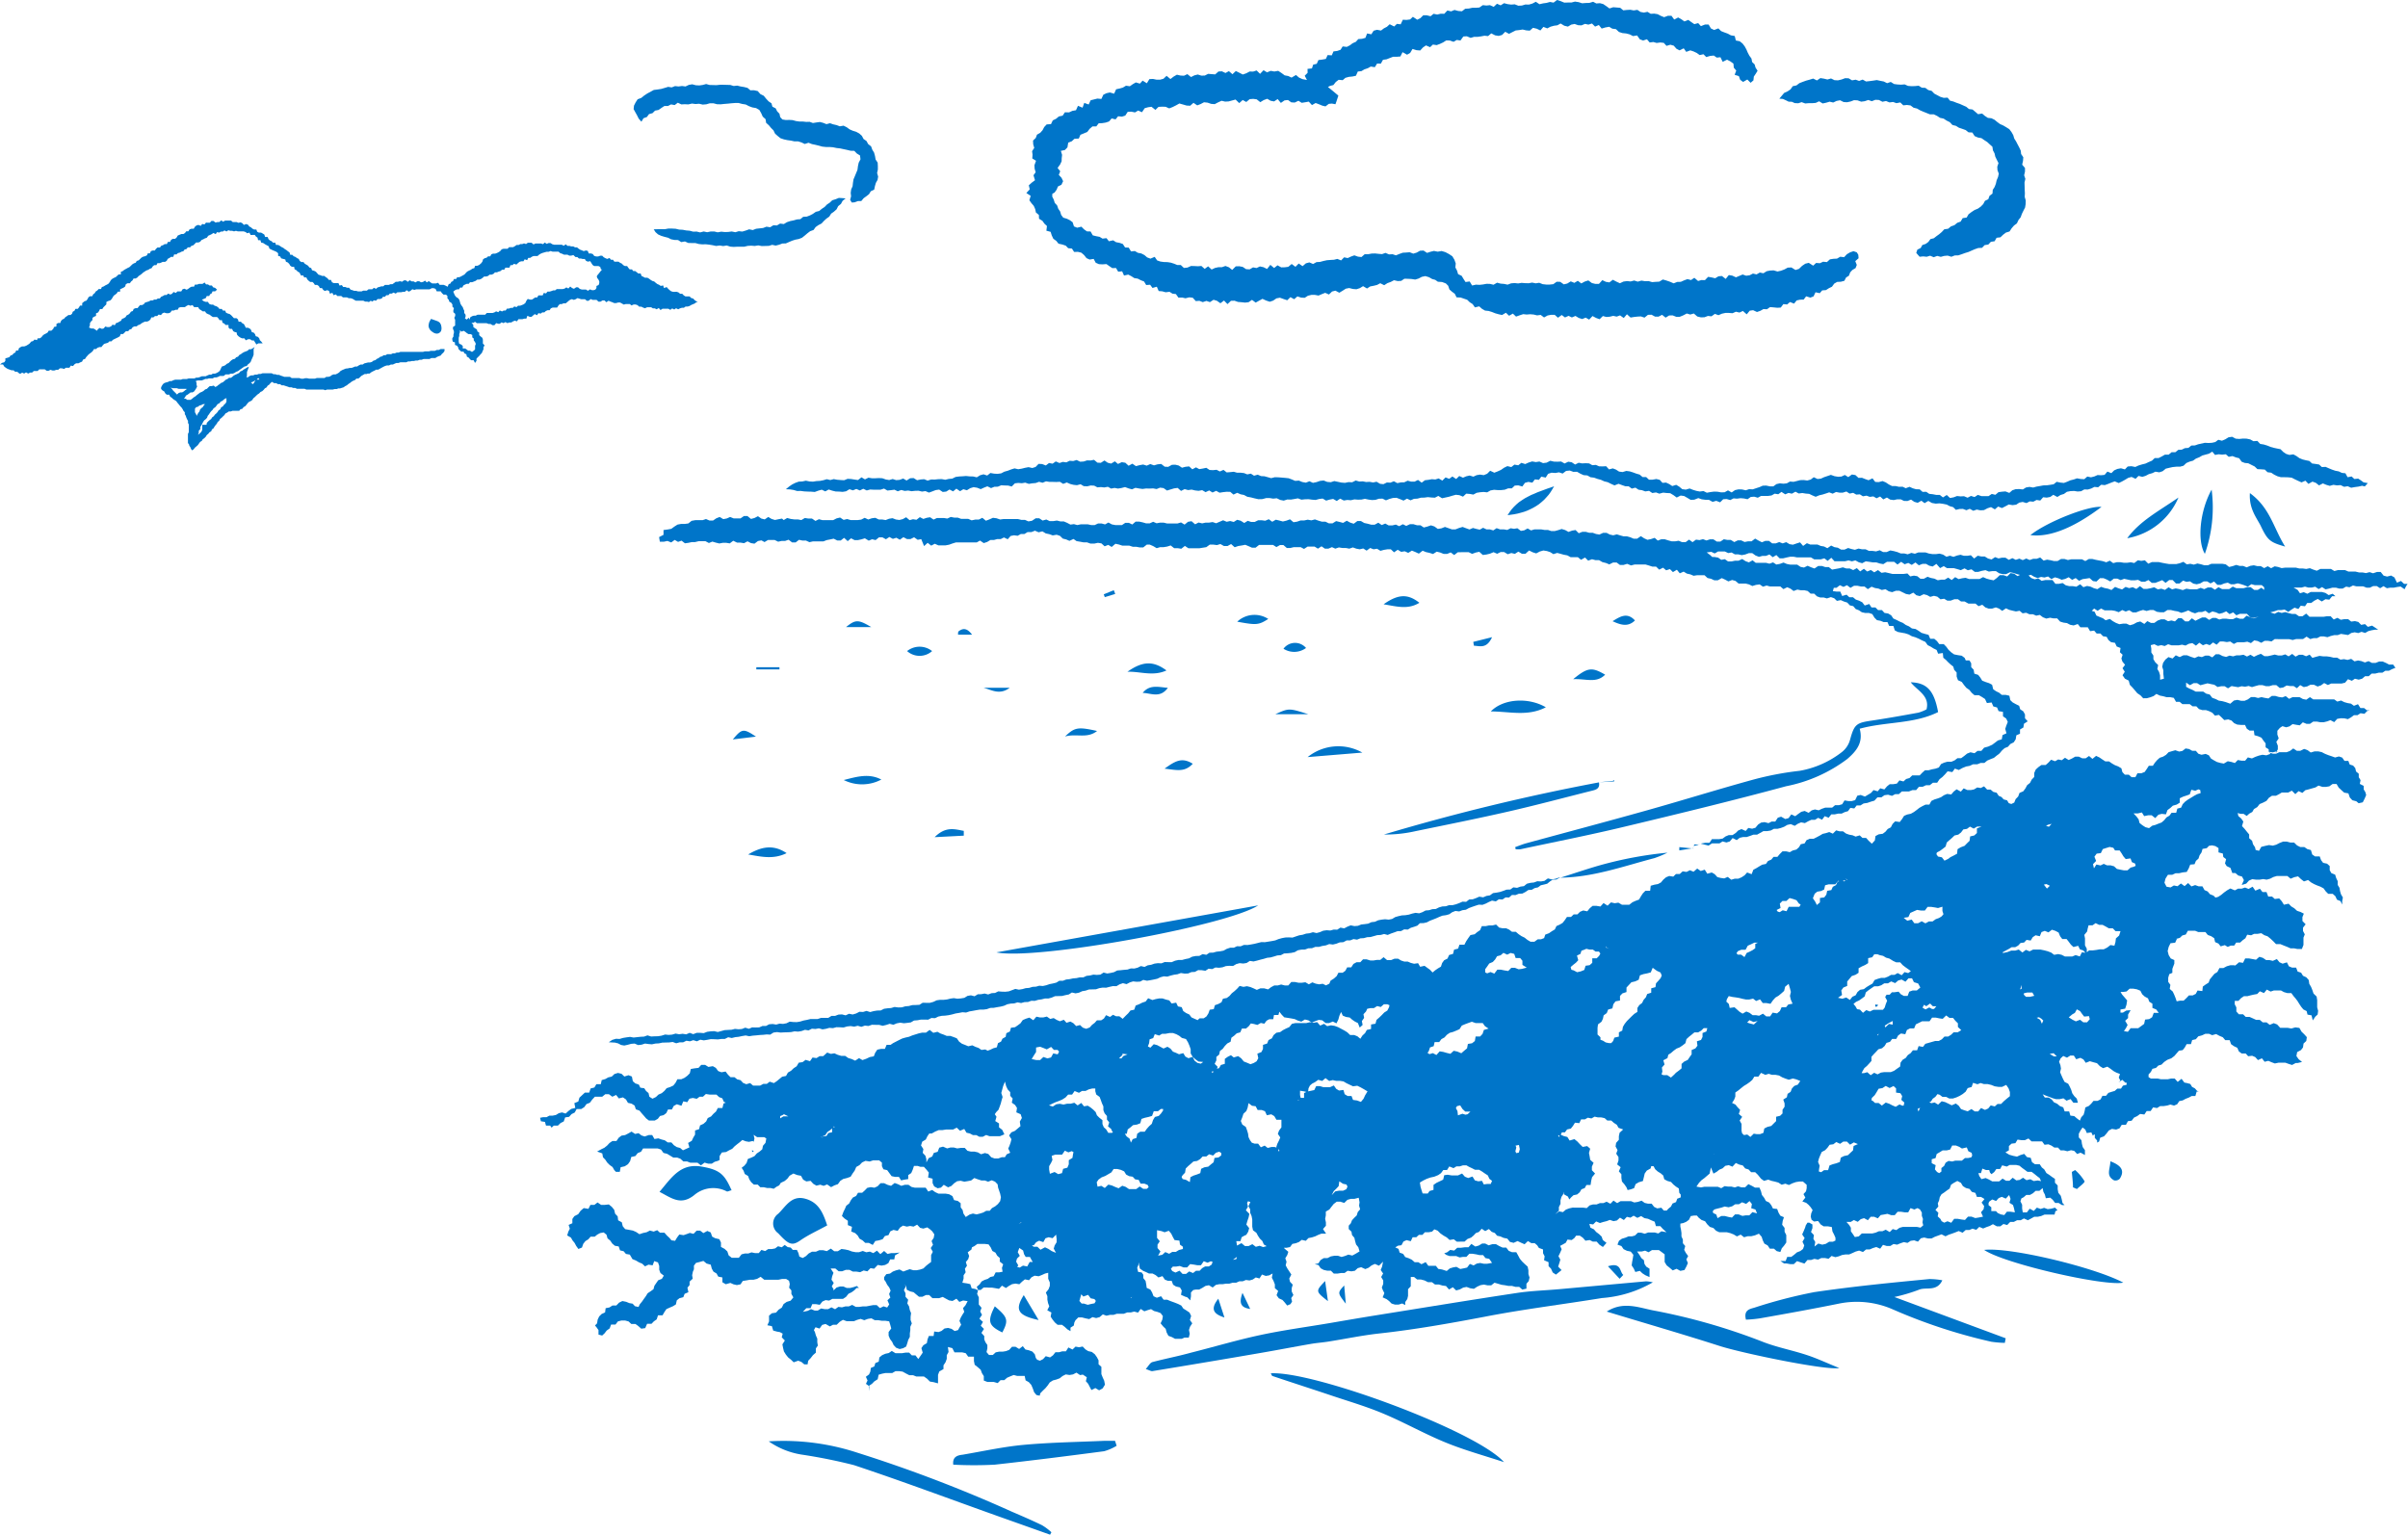<svg xmlns="http://www.w3.org/2000/svg" viewBox="0 0 256.17 163.3"><defs><style>.cls-1{fill:#0075c9}</style></defs><title>img_sea_guide3</title><g id="レイヤー_2" data-name="レイヤー 2"><g id="レイヤー_1-2" data-name="レイヤー 1"><path class="cls-1" d="M237.46 102.95l.45-.31.29-.25.42.06.23-.47h.39l.39.07.37.07.36-.31.37.11.35.24h.36l.35.08.43-.19.28.34.33.15.46-.14.21.42.34.14h.43l.16.42.37.12.2.33.35.16.26.29.06.41.19.32.14.35.12.36.33.32.06.38v.77l.1.37-.05.39-.25.23-.27.4-.13-.54-.43-.08-.09-.37-.35-.18-.23-.28-.2-.3-.19-.31-.22-.29-.2-.23-.24-.33h-.43l-.35-.1-.33-.18h-.74l-.35.12-.41-.21-.3.37-.44-.19-.28.29-.35.06-.35.08-.34.09h-.37l-.31.21-.28.29h-.39v.37l.17.32v.44l.27.3h.45l.28.28h.41l.34.15.35.16h.39l.32.27h.41l.33.26.43-.18.36.14.33.36h.8l.38.07.43-.12.43.06.23.4.28.27.28.31-.06.41-.29.27-.06.42-.22.28-.4.21-.08.42.24.34.36.29-.46.11h-.21l-.39.21-.35-.11-.36-.13h-.74l-.38.08-.35-.13-.35-.15-.39.1-.29-.37-.42.19-.29-.32-.33-.14-.42.05-.26-.29h-.43l-.3-.22-.17-.39-.34-.16-.32-.22-.15-.43h-.47l-.26-.31-.36-.15-.35-.19-.42.12-.34-.15h-.38l-.37.17-.41.11v-.11.13l-.24.28-.39.09-.13.43h-.46l-.19.35-.23.29-.4.06-.24.28-.24.28-.33.25-.42.16-.34.23-.28.28-.34.1-.25.25-.38.1-.16.32-.25.28v.28l.24.15h.72l.36.08h.72l.37-.08h.37l.32.36.41-.33.3.4.3.06.33.09.19.31.3.16.23.26.17.07h-.21l-.14.48h-.39l-.31.17-.34.13-.31.17-.36.07-.23.34-.33.14-.39-.11-.32.1-.38.06h-.38l-.34.21-.42-.07-.26.39h-.42l-.25.37-.45-.06-.31.23-.34.16-.25.33-.4.05-.21.39h-.45l-.23.37-.36.13-.45-.07-.33.17-.26.34-.25.28-.41.15-.11.4-.21.12v-.22l-.25-.28v-.38l-.14.06-.06.09-.17-.36-.48.07-.16-.37-.29-.22-.22.32-.18.34v.4l.28.3.05.38.09.35.23.32v.52l-.46-.25-.37.14-.31-.33-.34-.07-.39.11-.35-.09h-.37l-.28-.3h-.38l-.31-.21-.33-.14-.41.05-.26-.36h-1.12l-.33-.31-.38.18h-.37l-.41-.06-.23.38-.41.05-.28.26v.45l-.37.22.41.25.42.12.4.08.35-.16.42-.13.29.34.4.08.14.46.31.22h.51l.22.34.26.21.23.39.3.19.28.21.33.22v.41l.29.29v.4l.07.38.26.32.1.37.08.39.22.23h-.27L219 128h-.37l-.26-.34-.26-.22-.47.06-.1-.39-.16-.3-.08-.39-.34.29h-.4l-.29.26-.32.18h-.39l-.29.25-.23.12-.1.31.18.36v.4l.07.42h.43l.31-.4.43.24.33-.35.4.14.37-.12.38.14.38-.05.41-.11.25.28-.22.1-.09.36H217.5l-.35.15-.36.08h-.38l-.34.19-.34.18-.42-.19-.34.19h-.39l-.35.18h-.38l-.32.33-.4-.11-.33.25h-.37l-.42-.23-.34.19-.35.12-.35.15-.41-.17-.32.31-.4-.12-.35.14h-.38l-.33.29-.41-.18-.35.14-.35.13-.36.12-.35.17-.42-.21-.35.13-.36.13-.35.18h-.38l-.4-.1-.36.08-.31.36-.4-.14-.37.05-.34.22-.39-.08-.36.12-.35.15-.39-.07-.34.21h-.38l-.4-.12-.3.41-.41-.18-.36.11-.35.15h-.38l-.33.27-.41-.15-.36.1-.35.16-.35.15h-.39l-.37.06-.35.14-.36.09-.4-.13-.32.3-.39-.08h-.38l-.35.17-.39-.08-.36.12h-.38l-.32.38-.4-.13-.39-.13-.34.32h-.38l-.39-.07h-.26l-.39-.26h.55l.17-.44h.43l.31-.23.29-.25.36-.14.29-.22.13-.38-.19-.39.23-.39-.26-.39.17-.38.15-.37.06-.21.18-.29h.2l.33.19v.39l-.15.41.31.33-.06.39.2.35-.08.48.41-.32.42.12.38-.09.35-.22h.4l.27-.13v-.3l-.15-.34-.17-.33-.07-.47-.41-.07H194l-.32-.21-.27-.36-.42.06-.27-.19-.09-.33.05-.34.15-.36-.21-.31-.22-.25-.25-.21-.41-.15.32-.41-.2-.37.27-.3.07-.33v-.36l-.4-.35h-.38l-.37.06-.37.13-.37.18-.38-.14-.39.11-.36-.23-.36-.1-.36-.08-.35-.13-.45.13-.32-.23-.34-.42-.28-.27h-.43l-.27-.29-.36-.11-.26-.32-.37-.09-.37-.17-.36.39-.39-.16-.37.07-.29.27-.34.14-.29.23-.34.19-.27-.66-.14.66-.28.24-.28.24-.3.22-.26.27-.28.41.48.09.36-.07h1.44l.36.15.36-.22.36.05h.36l.36.09.35-.12.36.11h.39l.35-.34.39.19.32.18h.47l.16.38.1.4.24.31.18.33.36.17.22.29.17.34.45.05.14.38.19.33.39.17-.13.39-.06.41.26.34v.4l.18.36v.79l-.24.34-.24.28-.15.39-.38-.09-.3-.26h-.44l-.23-.35-.35-.19-.17-.35-.12-.38-.29-.33-.43.18-.38.09h-.38l-.39.11-.36-.28-.4.19-.35-.21-.36-.14-.36-.09h-.8l-.35-.16-.28-.29-.38-.12-.28-.28-.23-.32-.38-.14-.3-.24-.19-.23h-.29l-.36.06-.19.39-.28.21-.32.14-.32.06v.31l.07.34.05.35v.37l.15.33v.39l.25.3-.11.4.17.32.25.34-.19.36.16.39-.15.35-.21.39-.44.09-.4-.22-.41.17-.33-.28-.32-.26-.21-.35v-.82l-.32-.24-.29-.21h-.74l-.36.23-.37-.17-.36.09h-.49l.28.41.17.29.27.22.06.4.19.29.35.22v.89l-.45-.2-.31-.2-.27-.26-.48.12-.17-.37-.22-.33.05-.37.07-.36.06-.4-.28-.34-.41-.09-.35-.17-.23-.33-.42-.15.16-.41.31-.22.37-.11.33-.14h.36l.33-.09.31-.3h.36l.37.11.36-.13h.72l.36.1.34-.23.54.1-.4-.36-.26-.29h-.47l-.13-.47-.36-.15-.35-.16-.38-.07-.35-.22-.4.19-.4-.23-.34.21-.38-.09-.32.34-.41-.25-.33.3-.36.07-.39-.13-.35.13-.36.09-.35.11-.4-.17-.32.32-.4-.06.11.4.37.18.24.28.31.23.27.26.13.37.39.3-.38.44-.38-.25-.28-.32h-.41l-.34-.17-.45.07-.28-.32-.32-.22h-.39l-.19.26-.28.21-.45-.05-.18.34-.3.17-.3.16.16.36-.16.37-.18.37.2.37-.11.37-.12.37.36.37-.3.24-.3.24-.34-.23-.18-.4-.26-.27v-.42l-.48-.21.06-.42-.17-.33v-.4l-.44-.16-.18-.28-.27-.23h-.36l-.36-.22-.35.34-.37-.16-.38-.18-.42.19-.39-.1-.28-.35-.4-.08-.33-.15-.36-.08-.24-.29-.33-.12-.3-.3-.39.22-.38-.25-.29.34-.33.12-.24.26-.26.22-.39.15-.31.28H154.98l-.32-.25-.45.07-.3-.27-.35-.2-.33-.23-.29-.29-.35-.14-.24.24-.36.07h-.41l-.26.28h-.38l-.27.25h-.39l-.2.42-.45-.11-.33.15-.21.39-.37.05-.29.18.35.16.12.4.37.13.22.34.36.12.34.16.31.27h.39l.33.21.45-.22.28.39h.8l.26.33.39.06.51.16.32-.27.35-.11.36-.06.41.23.36-.07.36-.08.3-.39.4.16.34-.2.36-.06.38.08h.37l.51-.09-.3-.43-.4-.08-.25-.32h-.38l-.36-.08-.37-.06h-.36l-.31.33h-.36l-.36.06-.37-.15h-.71l-.34-.12-.22-.17.3-.1.34-.26.42.07.33-.3h.4l.39-.05h.4l.31-.36.42.28.36-.1.37-.22h.32l.37.19.39-.12h.39l.35.2.35.16h.39l.27.35.34.14h.46l.2.36.18.34.24.29.28.27.31.28.08.39v.4l.12.37-.09.38-.24.28v.52l-.44.1-.33-.29h-.41l-.36-.1h-.38l-.36-.07-.37-.05-.37-.11-.38-.11-.35.28h-.38l-.39-.08-.37.06-.35.16-.35.23-.39-.06-.39-.14-.36.07-.37.2-.38.1-.35-.34-.41.24-.32-.37-.38-.05-.37-.11h-.42l-.33-.25h-.42l-.36-.18-.38-.1h-.41l-.33-.27h-.35v.99l-.29.31v.71l-.08.34-.22.32v.32l-.32-.17-.39.12h-.38l-.36-.11-.27-.27-.26-.2-.42-.19.18-.45-.17-.34-.1-.26.15-.38v-.37l-.22-.37.21-.37-.26-.37.15-.37.1-.52-.43.43-.44-.19-.35.16-.32.25-.35.14-.44-.2-.36.1-.31.28-.37.06-.4-.06-.33.24h-.38l-.37.06h-.39l-.31-.31h-.39l-.37-.08-.33-.18-.23-.34-.4-.09.39-.09.23-.35.34-.21h.4l.35-.18.38-.07h.38l.39.13.37-.11.35-.14.42.1.35-.19.42-.25-.13-.44-.24-.3-.1-.35-.08-.36-.25-.29-.06-.36-.29-.28v-.36l.22-.25.13-.33.24-.26.26-.25.11-.36.25-.29-.11-.39.05-.36-.09-.48-.47.12h-.37l-.36.1-.34.33-.41-.13h-.39l-.32.24-.24.3-.22.29-.38.22v.4l-.07.37.08.38v.36l-.31.35.33.49h-.5l-.34.13-.33.16-.35.11-.36.07-.28.29-.43-.1-.3.23-.34.13-.36.07-.25.34-.36.07h-.29l.07.09.4.34-.11.34-.21.35.13.37-.09.38.18.34.21.32.21.32-.22.43.08.34.29.31-.11.37v.35l.18.38-.23.33.09.37-.17.27-.35.15-.29-.36-.21-.23-.39-.18-.24-.33.17-.45-.35-.3v-.4l-.14-.36-.18-.35.08-.45-.37.2-.36.06-.4-.15-.27.42-.39-.11-.32.22-.35.1-.38-.05-.34.14h-.36l-.34.15h-.37l-.35.1h-.36l-.36.06h-.36l-.36.07-.34.28-.4-.24-.36.07-.34.21-.34.18h-.37l-.26.05-.24.26v.41l-.07.43-.33-.33-.21-.06-.45-.2.08-.46-.19-.33-.43-.1-.3-.19-.15-.41h-.4l-.33-.13-.25-.37-.43.14-.3-.25-.33-.17h-.38l-.33-.16-.27-.11-.36-.25-.09-.39v-.28l-.07.26-.13.33.1.43.38.06.17.25v.35l.24.3.07.36.05.38.39.18.18.3.16.41.35.16.45-.16.27.37h.38l.39.16.39.14.38.15.34.17.22.32.32.2.34.23.17.36-.13.43.25.35-.24.37-.11.34.08.41-.1.4H126l-.29.13h-.7l-.33-.18-.38-.14-.19-.36-.1-.38-.27-.26-.27-.33.18-.39.06-.38-.24-.32-.35-.13-.35-.09-.32-.2-.37.11-.34.12-.39-.25-.28.39-.41-.11-.36.09h-.38l-.36.14h-.74l-.36.12h-.38l-.37.09-.39-.14-.34.29-.37.1-.39-.1-.35.21-.39-.08-.39-.1h-.38l-.3.3-.12.24-.06.33-.35.22v.37l-.33-.19-.28-.26-.29-.22h-.47l-.29-.25-.24-.3-.21-.32.08-.44-.44-.24.21-.42-.13-.35-.07-.36v-.37l-.16-.38.28-.35.14-.36v-.37l-.17-.39v-.64l-.33.08-.33.15-.35.14-.44-.06-.33.17-.26.31-.44-.09-.3.24-.29.28-.41-.07-.36.06-.33.18-.33.23-.42-.25-.32.34-.38-.07-.37-.06h-.36L105 137h-.36l-.31.26h-.28l-.14-.34.31-.26.2-.3.32-.17.34-.11.28-.2.35-.08.21-.41h.36l.38-.07-.07-.4.13-.39-.36-.29v-.38l-.28-.25-.18-.32-.33-.18-.17-.37-.23-.33-.42-.05h-.77l-.33.24-.25.12-.06.24-.39.29.15.39-.1.34-.25.31.12.39-.22.32.08.38-.22.32v.35l-.13.44.48.07.36.08.15.45.37.06.31.15-.1.38.18.37v.76l.29.35-.14.39.19.36-.28.41.38.34-.23.41.34.34-.27.42.3.34v.35l.13.31.2.29v.36l-.09.39.26.31h.41l.31-.28.35-.07h.38l.36-.06.34-.13.3-.33h.38l.38.23.39-.3.28.36.36.08.38.14.26.29.1.38.15.2.3.1.33-.17.28-.31.46.13.31-.22.26-.33h.38l.36-.1h.38l.26-.41.44.22.32-.31.38.07.38-.08.3.31.29.18.39.09.31.24.22.31.18.34v.42l.3.27v.78l.14.35.16.35.08.42-.24.39-.38.21-.4-.24-.42.21-.19-.36-.16-.31-.24-.27.1-.42-.42-.28-.3.05-.38-.26-.37.19-.37.06-.4-.06-.34.17-.3.24-.35.13-.38.1-.33.21-.22.32-.24.29-.28.27-.27.28-.06.25-.35-.07-.25-.31-.14-.4-.16-.37-.26-.29-.34-.19-.1-.47h-.79l-.38-.1-.35.14-.35.15-.3.26h-.4l-.3.31-.42-.12H105.05l-.39-.15v-.47l-.2-.32-.13-.36-.31-.27-.33-.26-.08-.39v-.47H103l-.26-.37-.38-.09h-.82l-.23-.45-.47-.12.07.53-.19.34v.39l-.13.36-.22.33v.4l-.44.25-.14.36v.91l-.48-.13-.38-.06-.31-.31-.33-.23h-.81l-.35-.14h-.4l-.35-.18-.36-.2-.39-.05h-.36l-.35.2h-.72l-.36.07-.37.11-.1.48-.37.24-.24.25-.35.23.06.55v-.53l-.35-.25.17-.36-.18-.39.34-.25.14-.31.05-.38.37-.16.11-.36.36-.15.07-.45.29-.24.34-.15.37-.08.32-.22.39.24h.69l.38-.06h.39l.28.29h.39l.3.39.26-.37.21-.31-.14-.48.21-.31.37-.22.07-.39.14-.37h.51l.06-.48.46.06.32-.12.32-.26.38-.06.37.1.33.23.36-.1.14-.26.19-.31-.18-.41.13-.33.18-.32.2-.31-.13-.4.26-.3.23-.44-.48-.07-.4.15-.31-.34-.42.24-.36-.06-.34-.18-.34-.19-.38.13h-.72l-.34-.33h-.35l-.37.18h-.37l-.3-.25-.27-.23-.37-.09-.35-.17-.08-.41-.17-.17.15.2-.21.42.17.33v.38l.28.31-.09.39.19.33.07.36.14.35-.05.37v.36l.13.36-.16.36v.35l-.05.35v.37l-.17.32-.1.35-.12.36-.32.18-.38.09-.37-.14-.27-.29-.15-.33-.23-.31-.15-.36v-.38l.28-.38-.1-.37-.12-.39-.4-.06h-.38l-.37-.06h-.38l-.36-.2-.38.06-.38.14-.38-.14-.37.1-.36.15h-.75l-.41-.15-.34.21-.32.31h-.39l-.34.18-.46-.26-.36.1-.28.39-.43-.14-.17.3.11.21.1.36.15.34v.39l.06.35-.21.3v.45l-.31.27-.24.31-.27.29-.06.38h-.35l-.31-.26-.34-.13-.48.17-.29-.28-.3-.24-.24-.3-.21-.34-.09-.38-.07-.37.26-.41-.33-.34.1-.39-.29-.16-.33-.06-.39-.11-.14-.47-.48-.09.18-.41V140l.3-.26.45-.07.27-.31.34-.22.19-.38.33-.23.42-.13.29-.35-.21-.37v-.37l-.24-.29.07-.39-.08-.35-.31-.19h-.43l-.38.08H81.3l-.38-.31-.38.22-.37.09h-.38l-.38.07-.39.06-.24.36-.39.08-.36-.08-.33-.15-.49.14-.36-.21v-.51l-.44-.09-.18-.33-.33-.2-.18-.32-.11-.42-.44-.12-.34-.28-.43.12-.36.09-.22.29v.39l-.11.25-.08.38.06.37-.33.31v.37l-.23.28.1.48-.4.17-.14.36-.41.11-.28.22-.1.44-.31.19-.35.15-.35.16-.21.31-.2.35H70l-.14.43-.3.21-.25.26h-.47l-.2.46-.42.06-.34-.3-.28-.2h-.44l-.29-.27-.37-.1h-.39l-.38.1-.25.33h-.47l-.15.41-.32.23-.22.29-.26.24-.39-.1v-.48l-.19-.27-.18-.22.22-.23.06-.39.16-.34.26-.26.37-.17.06-.45.41-.08.32-.21h.41l.29-.3.35-.17.4.08.34.14.35.06.25.27.38.08.13-.28.23-.28.21-.3.21-.29.19-.31.32-.21.3-.22.1-.37.2-.29.2-.29.39-.15.21-.34-.36-.28-.13-.35v-.4l-.13-.38-.4-.14-.17.45-.44-.07-.37.18-.31-.29-.34-.14-.32-.19-.37-.15-.28-.48-.41-.07-.25-.29-.38-.09-.14-.42-.41-.07-.28-.24-.21-.31-.29-.24-.11-.39-.3-.24-.38.07-.3.16-.27.22h-.44l-.24.28-.31.19-.23.29-.14.4-.38.15-.23-.32-.17-.32-.22-.27-.17-.3-.4-.23.12-.4.16-.32-.13-.4.4-.18v-.45l.21-.3.41-.21.26-.37.33-.28.5.08.21-.42h.42l.34-.26.38.26h.37l.45-.05.32.26.25.31.1.42.27.28.05.42.39.21.1.42.26.31.44.08.37.07.33.14.38.25.38-.13.38-.08.35-.18.4.11.38-.15.29.27h.48l.26.3.28.26.2.25.39.05.21-.35.24-.32.45.07.32-.11.35-.13.39.1.33-.34h.38l.34.26.42-.23.36.16.15.44.31.17.46.11.17.35v.47l.39.21.29.27.14.42.33.26h.75l.29-.37.35-.09h.37l.34-.12.39.08h.38L81 133l.4.12.32-.21h.38l.36-.07.31-.23.4.11.31-.25.32.23.32.05.22.25h.44l.16.33.1.38.36.15.34-.2.29-.28.35-.19h.42l.36-.16h.4l.4.1.43-.27.36.28h.38l.39-.24.38.05.37.08.37.14.38.07h.38l.39-.13.37.14.38-.07.37.16.39-.26.36.37.4-.34.36.32.38-.09h.38l.54-.06-.5.3-.08.43h-.44l-.19.4-.34.19-.38.07-.41-.07-.38.4-.39-.06-.33.34-.4-.09-.37.18-.39-.06h-.38l-.37-.19h-.38l-.39.15h-.38l-.35-.29h-.5l.3.46-.14.37-.07.36.24.34-.21.37.23.36-.05-.08v.16L89 137l.36-.11h.36l.36.16h.36l.36-.09.36-.12.22.21h-.25l-.25.25-.29.21-.32.15-.27.34-.32.21h-1.13l-.34.18-.38-.05-.34.15-.28.35-.4-.07h-.4l-.18.43h-.45l-.37.39.52-.11.35-.18.39.15H87l.35-.22.38.07h.37l.35-.19.39.2.35-.25.38.05.36-.1h.37l.36-.16.38.21h.37l.37-.05h.37l.37-.07.38-.07h.37l.34.32.39-.19.38.13.22-.33-.19-.44.31-.29-.13-.38.16-.36-.15-.34-.22-.29-.17-.34-.15-.2v-.26l.23-.32.39-.06.31-.22.35-.13.36-.09.4.22.34-.13.35-.12.37.11h.37l.36-.07.35-.12.29-.28.21-.17.32-.24v-.73l.18-.35-.22-.4.24-.35-.15-.39.23-.35.06-.37-.22-.32-.22-.2-.31-.22-.42.13-.34-.08-.32-.34-.38.21-.36-.07-.36.07-.4-.11-.32.21-.25.35-.45-.1-.34.16-.18.39-.39.1-.24.34-.39.12-.39.07-.27.42-.42-.22h-.38l-.28-.26-.33-.19-.19-.33-.27-.26-.42-.17.08-.5-.44-.18v-.46l-.35-.24-.28-.27.16-.44.16-.32.14-.33.31-.24.17-.33.22-.3.35-.17.2-.34h.44l.27-.24.27-.28.37-.08.4.06.33-.15.32-.33h.38l.38.18.36.1.38-.3.36.13.35.17.38-.11h.38l.33.23.36.08H98.48l.27.41.42-.17.32.23.34.16h.76l.39.07.34.19.18.43.4.09.3.24v.44l.21.29.08.36.25.38.4-.26.36-.11.39.09.36-.09.35-.11.32-.18h.37l.24-.29.33-.18.3-.25.24-.31.08-.41-.08-.38-.11-.33-.11-.32-.05-.35-.27-.28-.35-.15-.39.15-.35-.13h-.37l-.37-.12-.38-.14-.34.26-.36.07-.36.06-.4-.1-.37.05-.32.22-.3.29-.34.14-.46-.27-.3.3-.35.07-.37-.2-.17-.35v-.47l-.48-.13.08-.52-.24-.3-.28-.31h-.37l-.3-.1h-.39l-.14.42-.15.34-.32.22v.42l-.39.06-.37.08-.23-.37h-.41l-.37-.08-.25-.34-.22-.3-.4-.09-.16-.33v-.38l-.29-.24h-.65l-.36.12-.45-.07-.36.17-.28.29-.34.19-.17.39-.22.31-.21.34-.39.14-.4.1-.31.2-.25.35-.37.13-.36.19-.42-.29-.37.15-.36-.12-.41.1-.34-.2-.28-.31-.45.06-.34-.19-.23-.41-.41-.08-.4-.16-.4.23-.24.32-.28.24-.42.2-.17.27-.29.15-.29.21-.35-.08h-.35l-.35-.08h-.38l-.27-.28h-.41l-.28-.25-.21-.31-.13-.36-.35-.21-.13-.35-.2-.31.29-.23.23-.28.14-.43.36-.14.34-.16.25-.29.3-.2.28-.24.07-.37.27-.31.09-.47-.22-.14h-.76l-.37-.25.09.39-.08.35-.11-.08-.4.09-.34-.06-.36-.14-.29.25-.26.2-.27.22-.26.27-.33.16-.32.18-.45.05-.24.38v.42l-.2.1-.32.09-.31.2h-.39l-.38-.11-.39.29-.36-.28h-.76l-.36-.14h-.39l-.31-.28-.35-.13h-.41l-.33-.2-.33-.2-.38-.09-.26-.36-.37-.12h-1.54l-.22.35-.36.15-.24.31-.44.1-.12.44-.23.33-.34.22-.44.1-.09.49h-.41l-.18-.19-.18-.32-.31-.22-.26-.26-.2-.3-.25-.26-.07-.41-.55-.2.44-.24.33-.16.29-.23.26-.28.31-.21h.43l.23-.34.3-.23.39-.06.33-.17.35-.2.38.25.37-.08.31.24.34.11.43-.15h.37l.24.42.41-.07.34.12.35.09.31.22h.39l.27.3.31.2.35.09.3.25.34-.15.35-.16-.14-.47.39-.23.16-.34.19-.32v-.44l.43-.14.1-.4.37-.17.28-.25.17-.36.35-.17.25-.28.28-.25.19-.37h.49l.12-.48.24-.09-.21-.09-.16-.37-.34-.13-.29-.27h-.74l-.38-.06-.31.29h-.36l-.3.22-.42-.09-.36.08-.23.37-.42-.09-.2.47-.49-.16-.33.18-.2.38h-.41l-.18.38-.29.22-.38.09-.23.3-.32.18h-.63l-.29-.22-.24-.28-.24-.27-.23-.28-.39-.14-.13-.4-.32-.2-.39-.09-.21-.36-.32-.22-.44.11-.29-.37-.4.19-.37-.27h-.38l-.33.27h-.78l-.28.3-.25.34-.36.14-.24.33-.32.2h-.49l-.2.37-.34.17-.26.29-.42.06-.15.43-.34.17-.28.27h-.44l-.23.22-.16-.22h-.44l-.11-.39-.43-.07-.09-.37.31-.06h.37l.32-.17h.35l.34-.07.31-.19.34-.08.38.12.3-.27.29-.22.44-.11-.1-.51.42-.17.12-.41.29-.27.29-.27h.46l.15-.44.4-.1.21-.35h.47l.1-.44.38-.11.32-.18.36-.08.3-.28.37-.11.38.09.3.29.44-.14.36.14.1.5.26.23.38.13.16.33.42.06.19.29.26.22.09.39.33.21.37-.18.27-.26.35-.15.28-.24.24-.29.37-.12.34-.16.24-.3.19-.37h.42l.34-.15.3-.22.26-.26.11-.46.4-.07.42-.05.29-.32h.41l.35.22.47-.08.32.18.25.34.35.13.44-.08.25.33.27.27h.42l.29.23.36.09.27.29.34.14.41-.12.32.27h.74l.35-.19h.37l.3-.23.45.15.31-.21.29-.24.28-.23.41-.08.2-.36.33-.19.28-.27.32-.21.22-.38.41-.06.32-.24.47.14.27-.39.42.06.34-.21h.38L88 112l.39.14.38-.06.35.16.37.11h.42l.33.23.37.11.37.17.41-.27.36.21.4-.14.38-.18.43-.08.15-.38.22-.33.39-.08h.42l.18-.43h.42L95 111l.33-.17.33-.17.33-.16.35-.1.36-.08.34-.14.35-.11.35-.11.36-.08h.41l.39-.29.39.31.44-.11.32.18.34.12.33.14h.39l.34.12.34.13.25.36.3.22.34.13.33.14.43-.1.33.16.34.12.3.21.41-.05.25.13.28-.1.33-.16.37-.1.12-.44.32-.16.16-.32.34-.19.07-.39.38-.18.11-.4.44-.06.29-.2.28-.21.25-.35.35-.15.36-.11.41.28.33-.38.37.08h.37l.37-.09.36.25.37-.09.33.2.33.14.42-.16.28.32.42-.13.32.18.29.3.41-.11.3.28.36.12.37-.14.25-.28.28-.21.24-.27h.45l.29-.19.23-.36.42.19.32-.23.33.16h.35l.35.27.32-.33.27-.26.24-.3.4-.08.15-.44.36-.14.34-.17.36-.12.27-.35.45.19.35-.1.36-.07h.37l.36.12.36.09.25.33.48-.09.19.4.4.08.16.41.3.21.35.16.23.31.36.16.29.13.21-.19h.44l.3-.21.2-.32.14-.39.43-.06.12-.42.37-.13.33-.18.16-.38.41-.08.29-.22.24-.28.29-.23.27-.25.27-.3.41.1.37-.07.37.09.36.15.32.15.37-.16h.42l.41.11.32-.24.34-.18h.37l.36-.1.39.1h.37l.32-.37h.38l.38.08h.37l.37-.05.37.22.37-.21.36.14.36.07.38-.06.35.17.36-.18.13-.32.36-.23.29-.26.18-.35h.45l.29-.21.2-.37h.43l.23-.36.33-.18h.4l.29-.31h.38l.39.12h.36l.35-.06h.36l.35-.29.37.31h.43l.37-.15h.37l.33.2.34.11h.36l.33.14.35.09.42-.06.22.38.47-.1.3.22.28.2.27.29.29-.24.29-.2.31-.18.13-.39.21-.29.36-.18.17-.38.42-.12.11-.45.43-.11.14-.42h.53l.19-.37.22-.33.23-.32.45-.09.27-.23.3-.2.19-.43h.4l.37-.08h.37l.38-.09.32.32.34.07h.4l.33.15.3.23h.41l.29.25.31.21.33.16.3.24.34.2h.4l.36-.26h.34l.34-.13.12-.37.4-.15.3-.21.32-.19.17-.36.34-.15.31-.18.24-.3.23-.34h.43l.28-.27h.4l.28-.28.34-.14.43.09.27-.33.3-.25h.41l.42.07.33-.37.43.28.36-.35.4.09.39-.06.38.22h.78l.33-.26.33-.15.38-.14.2-.35.21-.32.27-.27h.5l.06-.53.38-.11.39-.07.32-.17.25-.3.29-.25.34-.14.43.07.29-.28h.4l.31-.28.41.06.36-.18.39.16.39-.34.37.26.43-.14.27.43.48-.13.31.18.28.31.36.09.37.05.38-.16.37.3.37-.11h.38l.35-.15.32-.21.27-.3.48.18.18-.47.32-.17.31-.19.31-.18.4-.08.22-.31.35-.15.24-.29h.41l.25-.3.29-.29h.39l.39.09.31-.18.39-.1.27-.24.2-.33.4-.08.21-.35.34-.15h.42l.32-.16.32-.17.32-.19.35-.08.35-.11.38.17.35-.35.37.1h.36l.33.24.34.12.35.06.33.14.43-.13.29.27h.39l.26.29.35.33.32-.35.07-.47.34-.18.43-.06.29-.22.24-.29.33-.17.19-.37.27-.27.49.07.24-.31.22-.35.34-.14.38-.08.32-.18.3-.22.29-.23.32-.18.33-.16h.41l.21-.39.33-.16.36-.11.34-.13.31-.21.34-.14.44.06.26-.31.31-.24.45.25.3-.35.4.18h.36L210 84l.35-.21.37.06.35-.18.33.35h.37l.28.24.36.09.22.33.3.13.22.25.37.1.18.3.27.09.31-.15.15-.37.27-.28.14-.38.4-.17.23-.31.18-.34.31-.25.18-.35.27-.28v-.43l.16-.36.29-.26.31-.22h.46l.28-.25.29-.31.42.16.34-.19.38.08.34-.26.39.24.35-.16.35-.2h.37l.38.18h.36l.36-.25.36.31.39-.32.36.17.32.22.31.2h.39l.3.21.31.18.36.14.34.2.11.41.26.27h.42l.3.27h.4l.22-.42h.41l.36-.14.23-.33.21-.33h.43l.21-.32.24-.28.28-.25.36-.12.31-.19.27-.28.36-.11.36-.1.4.14.34-.06.35-.27.37.06.34.19h.38l.27.31.33.11.45-.09.34.15.22.34.31.19.33.18.36.1.37.07.42-.25.37.07.39.12.31-.32.39.07h.39l.29-.35.43.11.37-.17.37-.13.38-.09.42.06.44-.16-.15-.14.41.13h.33l.34-.16h.78l.35-.13.36-.27.38.25h.37l.4-.2.37.13.34.25.41-.12h.39l.37.08.35.18.35.14.36.12.36.13.41-.11.35.12.24.35h.41l.15.39.36.11.23.27.08.36.29.24v.37l.19.31-.08.4.41.21V84l.18.3.08.3-.16.37-.2.4-.44.1-.25-.21-.42-.11-.27-.29-.15-.44-.45-.08-.29-.26-.29-.27-.23-.39h-.42l-.35.25-.36.06h-.37l-.42-.14-.33.2-.36.1-.35.1-.36.09-.32.29-.4-.19-.35.32-.37-.37-.38.2h-.69l-.3.18-.31.16h-.43l-.33.22-.26.33-.35.18-.38.16-.25.32-.35.21-.18.31-.31.17-.28.25-.33-.22h-.33l-.3-.09.07.32.31.27.22.32-.14.48.27.29.24.3.25.3v.4l.31.27.1.37.21.32.07.29.36.09.24-.42.44-.11.38-.08.41.06.36-.1.35-.18.38-.15h.39l.38.1h.4l.32.31.34.17h.43l.32.22.38.1.14.47.3.21h.5l.14.39.22.29.42.09.28.25v.44l.17.31.41.17.11.36.16.33v.4l.19.31.06.35.1.34.2.34-.07.37v.38l-.19-.37-.37-.15-.17-.37-.28-.25h-.48l-.26-.26-.23-.32-.33-.18-.35-.13-.34-.15-.32-.18-.31-.25-.44.15-.31-.24-.32-.3-.4.09-.39.16-.35-.29H242.22l-.37.11-.35.18-.36.1-.38-.06-.36.06h-.4l-.4-.05-.35.15-.29.32-.48.15.23-.52-.2-.38-.4-.11-.3-.26h-.33l-.08-.22-.12-.33-.4-.19-.18-.29.12-.45-.3-.23-.05-.37-.46-.12v-.46l-.33-.21-.36-.08-.32.05-.24.25-.45.08-.11.38-.2.29-.12.36-.27.24-.15.36-.46.04-.16.41-.21.37-.44.05-.38.09h-.37l-.35.16h-.46l-.26.41-.11.44.22.42.43.08.35-.21.39.08.36-.29.39.28.38-.33.35.36.4-.14.36.13h.41l.22.4.34.15.24.29.38.15.21.21.29-.08.32-.21.3-.25.32-.23.35-.2.48.2.34-.18h.38l.37-.12.37.15.43-.24.29.42.49-.2.27.35h.43l.18.48h.41l.29.26.47-.06.27.3.23.37.5-.11.28.29.33.2.29.27.37.12.35.18-.15.36V98l.34.35-.28.36v.35l.19.36-.14.35v.78l-.17.43h-.48l-.35-.07h-.38l-.36-.16-.36-.14-.36-.15h-.46l-.29-.3-.3-.28-.31-.25-.35-.12-.32-.21-.4.07h-.36l-.32.15-.42-.06-.19.38-.29.21-.27.25h-.42l-.21.32h-.37l-.32.14-.31-.19-.44.13-.24-.3-.35-.15-.1-.42-.32-.21-.36-.13-.25-.31h-.76l-.34-.14h-.77l-.22.4-.37.1-.27.26-.39.11h.08l-.18.4-.5.06-.19.39-.11.44.11.43.22.36.38.17v.38l-.12.31-.09.25v.42l-.33.14-.11.38v.44l.23.32-.07.43.32.28.16.34.14.35.12.35.36-.07h.38l.29-.27.27-.29h.41l.32-.16.19-.36.51.06.05-.48.29-.21.33-.21.13-.35.24-.29.24-.29.32-.2.22-.42h.42l.36-.19.39-.11h.4l.13.09zm-36.8 7.13l-.53-.15-.39.13v.14l.31-.43h.33l.15-.27.11-.25.32-.3.39.08v-.39l-.45.24-.4.26.22.44zm-62.83 7h.31l.18-.26h.41v-.51l.33-.16.39-.08.37-.08.2-.42h.39l.4.12h.67l.42-.19.25.36.3.18.47-.06.13.45.31.19h.42l.16.42.43.06.41.15.28-.34.16-.35.26-.43-.4-.24-.34-.19-.35-.17-.45.06-.34-.16-.34-.16-.34-.2-.38-.06h-.39l-.37-.08-.38.09-.39-.3-.35.3-.42-.12-.35.25-.31.16-.23.2-.15.3-.05.43-.41-.11-.44-.07v.46l.09.4-.55.24-.11.09zm-50.53 3.88l.63-.09.19-.31.4-.08v-.53h.27l-.06-.11-.11.15-.34.29-.26.17-.22.33-.48.22.26.06zm21.07 9.25l.27-.1-.06.09.08-.15zm57.5-9.54l.5.22.37.09.24.38.51-.15.31.25.28.3.29.28.48-.09.32.28-.13.44.07.37.06.37.36.32-.18.41v.38l.34.35-.32.39-.09.37-.07.46h-.44l-.18.33-.35.13-.19.32-.27.23-.39.08-.26.24-.18.21-.15-.31-.41-.23-.07-.29v.24l-.21.32-.1.36v.38l-.17.34v.39l-.4.37.43-.3.4.08.32-.27.35-.13.36-.08H168.41l.39.05.31-.29.36-.1h.38l.35-.14h.37l.35-.15.4.22.33-.34.39.27.36-.21H173.51l.35.14.38-.06.4-.13.33.24.36.08h.38l.26.34.33.16.44-.07.26.3h.31l.17-.19.28-.23.17-.33.37-.15.13-.36.37-.14v-.3l-.15-.18-.05-.47-.31-.2-.28-.23-.24-.26-.39-.11-.33-.18-.11-.4-.27-.23-.31-.19-.27-.24-.18-.33h-.25l-.06.24-.41.23-.22.31-.09.39-.1.41-.44.13-.34.2-.16.43-.37.13-.32.07-.12-.29-.22-.32-.26-.3-.06-.38v-.39l-.27-.31.19-.44-.37-.3.14-.41v-.37l-.24-.36.14-.38-.21-.39.06-.38.29-.33v-.38l.08-.37.38-.35-.49-.17-.19-.33-.31-.2-.28-.25h-.42l-.28-.25-.35-.08H170l-.36-.08-.34.19-.38-.08-.32.18h-.4l-.19.4-.46-.05-.21.34-.23.29-.4.09-.23.31h-.81l-.45-.15-.15.3v.28l-.09-.26.2-.3.31-.06.31.1.45-.1-.24.5h-.27l.17.22zm46.24-14.21l.33-.06.14.22-.25-.19-.11.25zm-91 5l.52.06.37-.23.38.19.36-.37.37.1.34.18.33.18.42-.19.32.2.26.32.33.13.32.15.45-.12.23.37.32.17.45-.14.2.4.31.24.36.08.25-.18-.5-.05-.32-.23-.3-.27-.21-.36v-.44l-.13-.38-.16-.37-.21-.34-.44-.12-.27-.22-.31-.17-.36-.13h-.37l-.42.08h-.37l-.32.19-.46-.15-.17.42-.38.13-.05.4-.15.4-.46.18-.4.09-.19.06zm75.51-17.68l-.45-.1-.28.17-.34-.13-.31.38h-.71l-.37.1-.1.45-.33.16-.41.07-.27.22-.19.48.25.37.17.35.33-.28v-.47l.46-.06.22-.29.09-.41.44-.08.16-.35.34-.18.16-.36.33-.11.38.07.35-.14-.24-.2zm17.73 11.38l.42.17.29-.11v-.41l-.17.52-.31.14-.41.14zm-95.46 7.46h.41l.2-.25.45-.18-.54-.07v.14l-.25.24-.21.22-.22.36zm103.57-4.34l-.13.33v-.12l-.1-.37-.51.05-.22-.28-.21-.3-.35-.19-.21.38-.28.16-.37.31.41.26.35.17.44-.17.35.27h.4zM124 118h-.5l-.31.24h-.45l-.18.5-.37.11-.4.09-.36.12-.12.46-.35.14-.42.06-.28.24-.29.22-.1.46h-.39l-.37-.11-.48.21-.31-.35-.12-.27-.33-.27.13-.42-.24-.3v-.38l-.25-.29-.13-.33v-.4l-.15-.33-.12-.34-.13-.34-.36-.26-.1-.35v-.29h-.31l-.37.09-.35.17h-.38l-.33.2-.46-.19-.27.38h-.42l-.28.31-.35.22-.35.15-.36.13-.35.16-.35.18.41.12.37-.24.38-.05.39.08.38-.09h.38l.39-.1.35.28.39-.26.29.36.4-.07.31.2.28.23.25.25.13.34.26.26.33.26v.41l.14.34.26.24.22.36h.39l.34-.18.29.2.35-.11.35.12.23.35.32.24.14.42.19-.37.4-.13.08-.45.32-.21h.48l.22-.31.25-.28.28-.25.13-.4.2-.33.41-.11.25-.27.21-.31v-.34h.38-.12zm75.18-.9l.3.27h.38l.34.27.41-.32.36.12.35.18.35.15.4-.25.34.14.21-.08h-.11l.09-.25-.33-.3.09-.4-.19-.31-.46-.06v-.45l-.27-.25-.42.21-.41-.22-.35.23-.41.07-.21.36-.2.32-.31.3-.06.37-.07-.09zm12.52 7.67l-.08-.27h-.34l-.39-.15-.15.48h-.27l.09.3.23.34.45-.12.33.15.38.21h.73l.36-.3.37.23h.36l.35-.32.38.28.36-.05.36-.23.37.26.4-.1.37.19.42-.06.36.07-.15-.32-.29-.22-.28-.23-.29-.22h-.44l-.28-.21-.29-.21-.28-.23-.35-.08h-.69l-.31.17-.49-.13-.22.39h-.4l-.23.33-.29.22zm-35.28-10.6l.53.23h.42l.39.26.34-.31.19-.2.31-.23.29-.24v-.47l.28-.25.38-.18.2-.3.21-.29v-.46l.4-.17.22-.29-.06-.47.44-.14.16-.32v-.42l.41-.16.1-.36h-.38l-.28.27-.31.18h-.4l-.29.24-.29.23-.27.25-.11.43-.29.23-.31.21-.35.14-.3.22-.29.25-.28.18-.09.36-.44.23.13.45-.28.32.05.43-.09.3-.26.17zm24.28-8.33h.33l.24-.26h.28l.43-.06.23.27.32.18h.41l.17-.45.37-.13h.44l.37-.31-.23-.43-.45-.14-.2-.41h-.38l-.32.36-.41-.23-.36.1-.33.28-.42-.18-.34.2h-.39l-.33.21-.34.11h-.41l-.31.21-.3.21-.28.23-.12.42-.29.22-.3.21-.34.16-.26.21.22.27.16.29.31.05.32.34.35-.29.38.15.38-.18h1.01l.19-.24.11-.36.15-.37-.21-.39zm21.3-4.31l-.38-.4-.35-.11-.19-.38-.5.13-.27-.25-.23-.31-.23-.29h-.46l-.23-.3-.16-.39-.34-.18-.37-.12-.37.28-.39-.16-.35.13-.18.44-.45-.1-.3.2-.22.36-.44-.07-.26.28-.38.05-.26.28-.31.17H214l-.31.19-.32.17-.31.17-.17.36-.17-.11v-.18h.45l.4-.09.39-.15h.42l.38-.11.39.31.37-.28.39.16.38-.19h.78l.39.08.38.1.37.14.32.24.43-.08.37.08.35.18h.77l.36-.15.45.14.22-.44.45.06.31-.26h.39l.39-.05.39-.07h.4l.36-.18.35-.27.42.07.11-.38.05-.4.34-.3.15-.47h-.53l-.29-.3h-.42l-.33-.19-.34-.18h-.37l-.37-.18-.33.23h-.42l-.1.37-.05.28-.3.37.07.37v.74l.19.36zm-86 20.65v.31h.09v-.13l-.32-.29.11-.35.17-.34.15-.35-.26-.38.13-.35.25-.34v-.81h-.53l-.23-.39-.32-.19-.47.1-.2-.43-.35-.13h-.43l-.21-.4-.39-.05-.37-.28-.09.47-.14.37-.31.29-.12.37-.16.4.16.38.37.25.13.35.11.36.05.38.16.33.19.26.29.1h.38l.29.39.41-.18.32.25.39-.1h.36zm89.37-7l.2-.2-.17-.32.13-.38-.39-.15-.28-.15-.33-.25-.34-.23-.46.16-.34-.21-.31-.32-.38-.1-.38-.11-.43.17-.25-.36-.32-.17-.45.15-.25-.39h-.38l-.35.22-.4-.18-.28.26-.16.35.14.37.06.36-.09.4.15.35.15.34.17.33.39.2.17.32.15.33.11.36.21.3.27.27.12.44h-.48l-.3-.39-.43.17-.33-.25-.41.09h-.37l-.36-.1-.35-.14-.36-.13-.36-.15.23.35h.42l.31.2.24.3.35.16.28.24.36.14.15.43h.48l.13.45.41.05.28.24.32.24.15-.36.25-.27.1-.36.08-.41.37-.16.26-.25.24-.29h.43l.32-.16.2-.38h.38l.25-.31.34-.11.34-.1.27-.24h.39l.21-.32.39-.09v-.23h-.14l-.32-.3zm-96.1-1.42l.42-.1.19-.34.42-.12v-.53l.31-.22.34-.17.3.24.47-.14.32.23.28.34.36.14.35.15.35-.13.3-.18.18-.33-.1-.48.44-.18.16-.33v-.43l.44-.14.15-.37.35-.18.19-.35.29-.25.41-.07.3-.21.33-.17.34-.15.28-.35.38-.08h1.15l.38-.09.38.06.39-.07.33.37.41-.19.33.25.41-.09.38.06.36.13.34.18.34.18.32.2.29.28h.43l.35.14.31.26.22-.34.28-.26.19-.34.45-.1v-.48l.47-.08.11-.41.29-.25.27-.26.26-.27.33-.21.18-.35.09-.39v.16l.06-.15.08.23-.42-.17h-.36l-.33.29-.38-.1-.35.22h-.37l-.34.07-.13.29-.27.29.07.39-.24.34.08.41-.31.28-.19-.48-.32-.16-.29-.2-.26-.23-.4-.06-.34-.14-.18-.39-.18.4-.11.4-.2.41-.39-.19-.4.16h-.36l-.36-.29-.37-.05-.37.13-.37.16-.37-.24-.37-.09-.38.23-.36-.11-.34-.16-.36-.07-.37-.06-.39-.06-.27-.28-.25-.32-.1.35h-.47l-.08.45h-.42l-.29.16-.24.32-.37-.08-.37.21-.36-.1-.33-.06-.23.3-.28.24h-.44l-.18.41-.37.1-.27.25-.3.22-.09.43-.35.18-.26.27-.22.3-.3.23-.08.38-.3.25v.37l-.18.37.32.32-.15.35-.26.14h-.23l.07.17.2-.22zm56.06 6.83l.2.19.35-.06.33.26.36-.35.32.05h.35l.36-.14.09-.46.33-.17.41-.1.26-.26.26-.26v-.46l.42-.1.26-.25v-.39l.22-.33v-.35l-.14-.41.38-.24.08-.37.32-.21.14-.36.25-.27.38-.14.26-.39-.43-.17-.36-.09-.43.13-.36-.12-.35-.14-.33-.19-.37-.07h-.38l-.35-.11-.36.11-.46-.21-.28.4h-.43l-.22.35-.28.24-.3.21-.31.19-.29.23-.29.24-.33.23v.43l-.13.34-.22.34.36.17.23.29.27.28-.14.43.36.31-.27.39.2.36v.73zm-78.75 2.54h.33l.18-.3.38-.17-.21-.45.13-.29.12-.34.09-.36-.25-.4.24-.33.38-.16.26-.22.33-.28-.07-.48.22-.39-.13-.4-.46-.2.07-.47-.2-.31-.35-.25.09-.44-.26-.29v-.39l-.27-.29-.16-.34-.13-.49-.19.47-.1.37-.1.37.14.43-.11.36-.08.32-.12.34-.13.34-.24.25-.15.22.18.27-.13.46.4.25v.42l.34.26.23.48-.48.2h-1.1l-.36-.13-.36.19h-.36l-.33-.18h-.36l-.32-.17-.36-.08-.24-.4-.45.19-.35-.33-.39.2h-.76l-.38.06h-.39l-.36.15-.38.21h-.26l-.2.29-.17.35-.38.23-.13.4.25.39-.07.4.29.31.1.37v.34l.24-.45.38-.18.17-.38.41-.12.17-.44.4-.11.44.19.35-.1h.36l.36.1.42-.06h.38l.29.31.37.09h.38l.36.08.34.2.41-.13.36.1.31.35.36.13h.39zM208 108.6l-.23-.29h-.38l-.35-.26-.37.36-.36-.05-.38-.08h-.39l-.27.39h-.79l-.34.17-.33.16-.18.43h-.44l-.33.17-.17.45-.46-.08-.3.21-.2.37h-.44l-.23.31-.37.11-.2.33-.27.24-.39.11-.25.27-.25.26-.24.27v.44l-.24.27-.24.26-.28.24-.18.31-.11.22h.25l.36-.1.36.32.37-.26.36.17.36-.19.35-.05h.7l.35-.14.32-.23.32-.22.05-.42.22-.3.33-.2.22-.3.3-.21.24-.3h.45l.16-.45.46.09.25-.33.35-.1.35-.1.35-.1h.38l.33-.18.28-.29h.39l.31-.19.27-.26h.43l.39-.23-.36-.34v-.39zm-31.22-4.8l-.13-.32-.39-.18-.44-.32-.21.49-.37.1-.4.08-.38.13-.13.47-.36.17-.42.1-.26.28-.26.28v.48l-.43.14-.26.27v.49l-.48.09-.23.31-.1.44-.45.12-.15.38-.33.24-.08.37-.15.31-.37.28-.05.36v.72l.31.29v.27l.26.09.3.19.33.07h.26l.2-.22.13-.36.48-.11v-.45l.36-.19.07-.4.19-.32.23-.29.26-.26.26-.26.27-.25.33-.21v-.42l.2-.3.3-.23.16-.33.24-.27.14-.35.43-.14v-.47l.45-.12.06-.41.25-.27.24-.28zm29.77 26.14l.28.16.35-.15.4.16.31-.42h.38l.39.07.38.05.32-.35h.38l.4.15.37-.06.45-.09-.21-.47.27-.32.06-.34-.27-.37.31-.38-.37-.22h-.44l-.16-.43-.38-.11-.24-.31-.39-.1-.32-.2-.21-.35-.38-.2-.37.2-.3.2-.15.41-.29.2-.28.21-.3.2-.18.3-.07.35-.14.31.06.34-.31.36.31.31-.07.38.29.27zm-1.3-12.7l.19.15.37-.08.37.23.38-.36.37.09.36.17.34.17.44-.19.31.24.24.35.35.13.36.11.4-.24.35.25h.37l.3-.36.42.2.34-.15.27-.33.43.11.29-.26h.38l.3-.3.29-.25.35-.28v-.44l-.14-.39-.25-.37-.44.21h-.39l-.39-.06-.38-.15-.39-.09h-.39l-.35-.11-.33.13-.47-.15-.15.44-.42.12-.22.38-.31.25-.33.2-.35.16-.37.12h-.38l-.32-.17h-.4l-.3-.23-.24-.07-.22.29-.28.2-.19.3zm-5.52-15.7h-.34l-.22.32-.43.09v.53l-.32.2-.36.16-.34.19v.48l-.32.21-.41.14-.24.29-.24.29v.47l-.41.17-.22.31.08.48-.43.3.46.1.42-.13.39.26.26-.34.35-.16.19-.34.28-.24.4-.07.29-.22.31-.19.32-.18.22-.38.35-.13.36-.1h.38l.34-.13.33-.19h.37l.33-.19.43.23.3-.33.39.1.33-.24.2.05h-.22l-.3-.22-.3-.21-.3-.23-.26-.29h-.42l-.33-.15-.4-.25-.36-.1-.31-.19-.37-.08zm4.52 27.15l-.26-.14-.34.15-.4-.15-.25.45h-.37l-.38-.06h-.38l-.3.36h-.38l-.4-.14-.36.07-.36.06-.3.35-.4-.17h-.36l-.3.37-.41-.22-.35.11-.32.28-.41-.19-.33.2h-.46l.29.33.18.29v.38l.2.28.22.33.42-.07.32-.31h1.12l.36-.09.35-.15h.37l.35-.16.42.25.32-.32.39.11.33-.24.36-.1H203.92l.39.08.29-.25-.08-.31.05-.36-.12-.34v-.35zM151.82 112l.25.17.36-.11.38.2.35-.39.38.06.38.11.38.09.35-.32.38.08.43.18.32-.28.29-.24.09-.47.44-.07.3-.24.08-.48h.48l.26-.28.14-.42.5-.14-.39-.26-.23-.33h-.76l-.4-.14-.37.13-.35.13-.35.15-.24.38-.34.15-.34.14-.37.1-.3.21-.25.28-.33.18-.23.31h-.49l-.1.44-.39.13-.13.39-.22.3zm74.84-4.51l-.27.47v.37l-.31.29.26.44-.17.33-.22.33.42.07.29-.38h.81l.32-.23.31-.23.1-.46.44-.05.31-.2.17-.46h.54l-.28-.37-.4-.16v-.45l-.33-.21-.14-.36-.35-.19-.27-.25-.19-.37-.37-.15-.39-.07h-.38l-.33.3-.36.05h-.28l.16.27.26.3.28.33-.07.46-.14.42-.5.09v.33h.26l.36-.22zm-42.95-1.17l-.06.26.27.25.09.42.51-.07.26.23.28.25.32.2.4-.23.34.14.33.25h.35l.34.06.41-.22.35.29h.41l.27-.4.47.08.3-.25.18-.4h.47l.25-.3.45-.08-.19-.44-.09-.39.1-.42-.1-.39-.14-.47-.37.3-.11.45-.29.26-.3.25-.34.2-.26.29-.26.37-.43-.08h-.39l-.29-.39-.42.17-.32-.25-.4.09h-.37l-.35-.07-.35-.09-.36-.06-.37-.05-.39-.09zM151.62 127h.27l.19-.27.42-.12v-.53l.32-.22.36-.17.35-.17.11-.47.36-.05.42.07h.69l.43-.2.3.34.35.14.46-.16.25.41.37.1.39-.05.19.38.37-.05h.37l.14-.33-.28-.21-.17-.37-.31-.2-.3-.21-.32-.19h-.44l-.31-.16-.32-.15-.28-.16h-.36l-.35.11h-.35l-.31.19-.45-.18-.24.38h-.4l-.24.33-.3.21-.42.17-.42.09-.39.14-.35.17-.37.22.07.45.1.34.12.37zm41.87-2.35l.25.08.31-.22h.43l.15-.5.35-.13.38-.1.37-.14.1-.46.34-.17.42-.09.27-.26.27-.25.06-.47.46-.2-.43-.18-.41.24-.33-.33h-.38l-.35.24-.4-.19-.32.24-.39.05-.23.32-.25.26-.36.19-.16.35-.14.35-.09.36.17.4-.06.35zM206 90.89l.17.25.41.08.28.36.41-.2.22-.17.36-.18.35-.19.05-.48.33-.2.42-.16.26-.27.27-.26.06-.47.44-.1.28-.26v-.49l.5-.2h-.47l-.37.22-.4-.21-.32.24-.39.06-.24.32-.29.23-.4.09-.27.26-.28.24-.28.25-.12.43-.29.23-.3.22-.34.18zm21.2 1.24l-.06-.24-.34-.15-.15-.4-.51.07-.24-.28-.2-.33-.21-.31H225l-.18-.28-.39-.09-.36.11-.37.12-.21.43-.44.05-.24.33.18.45-.33.34.1.45.26-.41.44.1.34-.17.35.16h.39l.36.1.3.28.37.08.37.07h.39l.33-.29.33-.09zm6.87-8.06l-.19-.08-.34.15-.42-.1-.17.49-.34.12-.37.12-.35.17v.47l-.32.2-.42.12-.27.25-.3.22-.16.45-.45-.05-.35.09-.34.36-.38-.3h-.37l-.43.09-.24-.39-.42.1h-.47l.32.34.22.29.1.39.3.24.33.21.38.1.34-.26.32-.08.32-.13.35-.13.28-.24.24-.3.32-.19.23-.31h.49l.12-.44.4-.1.17-.37.26-.27.3-.22.32-.19.32-.2.33-.18.38-.12zm-117.4 41.73l.09.47.4-.09.37.23.38-.36.37.09.36.16.36.14.39-.27.36.12.36.24h.76l.38-.28.37.25h.38l.2-.18-.1-.23-.34-.14h-.42l-.2-.4-.38-.06-.26-.28-.38-.06-.32-.17-.21-.34-.35-.16-.38-.09h-.39l-.24.36-.29.17-.36.21-.39.15-.33.24zm93.14-2.85l-.06-.28-.35-.17-.17-.41-.51.12-.29-.18-.35-.14h-.4l-.22.43-.37.09h-.43l-.32.2-.31.18-.12.44-.41.12v.42l.42.21-.08.45.23.28.23.12.23-.17v-.37l.29-.23.16-.34.31-.19.39.06.33-.09h.7l.33-.28h.34l.33-.07zM158 103.47l.21.1.36-.14.4.17.32-.42h.38l.39.08.39.06.33-.34h.38l.4.16.37-.05.49-.13-.46-.29v-.44l-.24-.29h-.48l-.15-.44-.38-.1-.37.18-.4-.19-.3.26-.38.1-.2.34-.25.27-.38.16-.21.31-.22.3zm-32.3 21.76l.11.23.35.08.42.24.06-.52.33-.17.37-.12.35-.14.09-.46.34-.16.42-.07.28-.24.29-.23.09-.46.43-.05.29-.22v-.26l-.22-.13-.35.11-.3.3-.42-.14-.3.24h-.39l-.27.28-.31.19-.4.06-.28.25-.28.24-.26.26-.07.44-.25.26zm80.84-27.71l.21-.24-.11-.35v-.45l-.47.14-.31-.06-.4-.06h-.4l-.29.39h-.39l-.44-.07-.36.16-.36.16-.2.44-.5.08.38.31.47-.12.28.39h.4l.38-.21.4.22.36-.2h.4l.33-.24.36-.13zm-80.7 35.38v-.24l-.31-.22-.06-.43-.52-.06-.18-.33-.17-.35-.26-.31-.44.16-.33-.12-.48-.1V131.72l.29.36-.24.36v.36l.31.36-.25.45.45-.09.32-.29.41.18.33-.2h.38l.33-.2.36-.09zm6.92-5.08l-.09.2.09.38-.22.38.37.38-.08.38-.13.38-.11.38.3.38-.1.38-.2.33-.22.1-.28.16-.13.42h-.44l.08.47.47-.26.37.31h.39l.4-.2.37.28.4-.11.38.14.37-.1-.3-.18-.16-.37-.26-.25-.2-.3-.17-.32-.36-.27-.08-.38v-.76l-.07-.37-.15-.35v-.37l-.18-.33.2-.45zm49.44 1.07l.06.19.32.15.14.39.4-.23h.37l.38.1.38.07.33-.34h.38l.4.16.37-.06h.37l.33-.34.49.13-.17-.41-.45-.14.07-.45-.25-.31-.36.3-.43-.17-.34.21h-.39l-.34.22-.37.1-.41-.08-.36.12-.37.09-.37.1zm-68-6.3l-.19-.1-.35.13-.38-.18-.29.42h-.73l-.38.13.08.44-.14.3-.21.36v.36l.08.45.5-.19.39.23.4-.11.12-.46.45-.12.15-.36v-.44l.39-.24.06-.39zm54.33-21.53l-.29.1-.11.34-.37.18.14.49-.24.26-.29.23-.28.24.08.29.23.06.38.2.39-.09.37-.15.14-.45.43-.06.28-.25v-.48h.47l.26-.26.13-.25-.15-.21h-.36l-.29-.21h-.36l-.33-.08zM211.55 128v.24l.29.22v.41h.5l.18.2.33.15.37.07.28-.36h.36l.49.07-.1-.45-.1-.33-.38-.24.12-.41-.15-.41-.36.38-.42-.19-.33.13-.28.31-.41-.16-.31.22zM129 134.27l-.19-.06-.35.15-.4-.16-.3.43h-.38l-.39-.07-.38-.05-.32.35h-.38l-.4-.15-.37.06h-.37l-.21.24.15.24.34.16.43-.2.32.34h.38l.33-.26.41.17.31-.24h.39l.27-.28.31-.18h.4l.3-.2zm-16.33-22.37l-.16-.18h-.39l-.3-.32-.46.26-.34-.14-.37-.14-.43.08v.48l-.2.31-.27.44.5.11h.4l.35-.33.43.15.38-.1.24-.43.47.1zm-2.9 20.58l.18.18h.41l.33.32.48-.26.36.17.35.23.46.19-.24-.45.1-.34.21-.34v-.34l-.06-.47-.37.38-.42-.1-.34.11-.23.41-.44-.15-.32.16-.26.33zM189.12 97l.21.06.32-.2.41.1.23-.47h1.13l.14-.24-.19-.11-.25-.35-.36-.13-.38-.1-.34.31h-.42l-.28.28.08.47-.42.21zm-80.92 37.8l.28.08.35-.21.45.09.26-.48h.33l-.13-.21-.17-.32h-.45l-.18-.3-.1-.39-.4-.27-.17.45.22.39-.3.29-.09.33.23.4zm76.53-33.37l.14.15h.36l.35.26.24-.44.28-.12.33-.17.3-.21v-.46l.29-.14h-.38l-.35.17-.36.16-.23.43h-.46l-.36.15zm-68.15 37l-.15-.2-.4-.08-.27-.37-.51.18-.22-.24-.09.31-.11.4.24.28h.24l.41.13.36-.09.36-.07zm26.77-12.17l-.11-.22-.37-.08-.39-.26-.07.51-.24.26-.28.27-.22.44.38-.41.39-.07h.44l.35-.16zM155 117.7l-.12.2.17.33.05.45.48-.17.32.1.23-.05.3-.28h-.55l-.3-.28-.24-.38zm60.3-11.86l.23.23h.41l.47-.11-.2-.35h-.56l-.34.08zm-9.55 1.52l.25-.29h-.38l-.29-.29-.41.29-.23-.16-.17.31.32.19.4-.21.31.17zM161.3 122.7l.28-.06.1-.36-.09-.45-.36.07.08.2-.1.4zm25.61-14l.09-.06-.45.11-.44-.2-.36.38v-.16l.4.13.43.11zm30-.46l-.24.06.37.21.18.42.15-.34-.21-.2zM83 118.76v.24l.34-.21h.53l-.47-.23-.16.1zm134.43-24.63l.33.42.31-.3-.37-.18zm1.07 18.28h.31l-.34-.34-.42.07zm-87.36 21.66h-.07l.45-.09.07-.24zm86.73-46.31l-.21.11.31.1.29-.31zm-5.61 19.88v.17l-.15-.14zm-41.32-6.8l-.07-.16v.16l.34.11zm33.29 17.09l.05-.07-.28.14.1.28zm-19-8.23l-.1-.21.12.08zm-69.67 18.92l-.13.11v-.22zM177 121v-.09.2zm40.68-19.13v-.16l.15.13zM99.15 136.11v.19-.12L99 136zm137.92-29.59v.16l-.14-.12zm-116.66 31.54l-.17.07h.14l.14-.31zm61.88-15.22l.13-.1-.12.08v.32zm-22.51.78l.1-.13-.07.13v.28zm-.27.65l.09.07h-.19zm53.37-1.74l-.07.09v-.19zm-66.6 10l-.07.09v-.19zm56.06-5.58l.09-.14-.09.14.05.29zm1.93-9.69l.09.06h-.19z"/><path class="cls-1" d="M180.11 90.25l.13-.39h.46l.34-.12.39-.06h.43l.26-.39h.77l.37-.06.31-.23.34-.14h.4l.32-.21.29-.28.34-.15.45.2.28-.32.41.08.35-.1.28-.34.32-.21.37-.05.42.11.33-.17h.39l.27-.41.35-.11.45.25.35-.1.28-.39.42.19.32-.24.33-.23.36-.09.42.2.32-.26.35-.1.4.09.34-.16.35-.12h.74l.31-.26h.4l.36-.1.25-.41.41.07h.36l.36-.1.23-.47.36-.08.45.17.32-.19.32-.19.28-.31.44.13.27-.32.44.12.27-.32.3-.24h.39l.37-.06.27-.34.43.11.29-.26.35-.1.29-.28h.79l.28-.29.29-.26h.39l.36-.1.37-.07.35-.12.24-.37.33-.15.36-.1h.41l.34-.14.3-.23h.39l.32-.23.32-.26.36-.14.43.1.32-.25h.41l.29-.34.44-.12.42-.19.31-.23.3-.23.41-.12.08-.45.42-.19-.13-.47.11-.34.16-.4-.17-.36-.34-.24v-.47l-.47-.08-.16-.39-.4-.11-.18-.42-.5.06-.2-.43-.32-.21-.33-.19h-.47l-.3-.26-.25-.31-.32-.22-.25-.3-.23-.32-.41-.19-.14-.39v-.43l-.26-.28-.1-.35-.29-.23-.26-.24-.24-.25-.27-.22-.05-.5-.5.07-.16-.4-.33-.16-.3-.19-.32-.16-.25-.35-.36-.16-.35-.18-.36-.15-.37-.11-.34-.19-.37-.12-.39-.07-.38-.07-.33-.17-.15-.47h-.45l-.18-.41h-.4l-.34-.14-.38-.07-.27-.27-.22-.37-.35-.12h-.4l-.37-.08-.31-.21-.34-.13-.26-.31-.36-.08-.28-.3-.35-.11-.34-.15-.41.08-.29-.28-.35-.12-.42.14-.35-.1h-.37l-.34-.12-.3-.29h-.38l-.31-.28-.36-.08h-.38l-.36-.07-.4.15-.33-.25-.35-.15-.4.2-.33-.28h-1.1l-.36-.1-.39.12-.35-.24-.39.05-.39.12-.35-.17-.36-.09h-.75l-.33-.28-.36-.1-.4.15-.35-.19-.35-.16-.42.23h-.38l-.35-.16-.37-.08-.32-.3h-.77l-.39.06-.35-.15-.37-.08-.34-.21-.41.18-.31-.38-.42.25-.32-.32-.4.13-.33-.28-.41.21-.33-.32h-.39l-.37-.12-.37-.11h-1.15l-.39.1-.41-.17-.39.12h-.38l-.35-.26h-.38l-.4.2-.36-.15-.37-.09-.36-.21h-.38l-.37-.1-.41.15-.33-.33-.43.24-.34-.28h-.77l-.35-.19-.38-.07-.35-.1-.35-.09-.4.13-.33-.21-.36-.12-.38-.06-.38.11-.38.2-.38-.12-.38-.19-.38.35h-.38l-.38-.23-.37.24-.38-.09-.38.13-.38-.23h-.38l-.37.18-.38-.17-.38.16-.38.09-.38.05-.38-.34-.38.08-.38.14-.37-.18H155.09l-.39.3-.37-.28-.38.16h-.37l-.37-.15-.37-.09-.39.25-.37-.12-.37-.08-.37-.15-.4.31-.37-.17-.37-.15-.39.24-.37-.17-.38.06-.37-.22-.39.27-.34-.32h-.37l-.37.06-.37.1-.36-.22-.37.06-.36-.14-.38.28-.36-.23-.37.09-.37-.07-.36-.13-.38.13-.37-.07h-.37l-.37-.06-.38.13-.36-.16-.38.16h-.37l-.36-.25-.38.25-.36-.22h-.74l-.38.25-.36-.19h-.73l-.37.09h-.37l-.36-.31h-.37l-.38.21-.36-.23h-1.48l-.38.3h-.37l-.36-.16-.36-.15-.37.07-.38.06-.38.13-.38-.34-.38.21h-.38l-.38-.21-.37.11-.38-.05h-.38l-.37.27-.38.06-.37.06H126.43l-.38-.25-.38.3-.38-.06h-.38l-.37-.29-.38.12-.37.06h-.37l-.37.11-.37-.22-.37-.16H122l-.38.3h-.37l-.37-.07h-.37l-.37-.12h-.74l-.37-.12-.37-.08-.4.34-.36-.22-.39.15-.34-.31-.37-.06-.38.08H116l-.36-.13h-.37l-.37-.07-.37-.06-.33-.23-.43.2-.35-.15-.36-.09-.3-.29-.35-.12-.42.07-.36-.13-.38-.08-.36-.22-.4.1-.39-.17-.38.15h-.41l-.33.2h-.38l-.34.19-.39-.05-.36.07-.31.35-.4-.19-.34.17h-.37l-.36.1h-.37l-.35.21-.36.12-.4-.27-.35.2h-2.22l-.36.11-.36.13-.38.07h-.76l-.38-.17-.38.2-.38-.3-.38.35-.3-.74-.38.07-.38-.27-.38.19h-.38l-.38-.2-.38.27-.37-.21-.37.12-.37-.2-.37.24-.37-.2h-.37l-.36.29-.37-.09-.36.15-.41-.25-.36.11-.37.08h-.37l-.37-.19-.36.3-.38-.35-.36.28h-.37l-.38-.19-.37.08-.37.07-.36.14H86.47l-.36.08-.37-.17h-.37l-.37-.08-.36.28h-.37l-.38-.29-.37.13h-.37l-.37.08-.37-.18h-.71l-.37.22-.33-.18-.37.07-.37.28-.37-.06-.37-.19-.37.2-.37-.06h-.37l-.41-.2-.37.28-.37-.06h-.37l-.37.07-.37-.09-.37-.11-.37.15-.36-.19h-.74l-.37.09h-.34l-.37.08-.37.05-.36-.28-.37.13-.36-.21-.37.27-.4-.16-.37.08h-.44l-.08-.49.47-.24v-.51l.45-.06.38-.07.33-.24.33-.21.38-.07h.39l.38-.05.35-.28.39-.07h.78l.36-.12.38.16h.37l.35-.24.36-.14.38.23.37-.07.36-.16.37.15h.74l.36-.25h.37l.38.31.37-.1.37-.19.36.25.36.09.38-.26.35.21.36.11.38-.08.37-.07.18.16.37-.22.38.1.38.05h.38l.37.07.37-.22.38.06h.38l.37.25.37-.18.38.1h1.13l.37-.19.37-.09.38.25.37-.09.38.11h.75l.37-.05.37-.19.38.18.37-.13.38-.05.37.18h.37l.36.06.36-.14.37-.06.36.14.37.05.36-.09.36-.2.37.31.36-.1.37.06.36-.28.37.19.36-.12.36-.06.37.25.36-.17h.73l.37.06.37-.17.37.07h.37l.36.13h.75l.37.16.38-.08h.38l.38-.19.38.31.37-.14.38-.17.38.05.38.13.38-.05H108.29l.37.09h.38l.37.16.38-.07.39-.26h.38l.36.24.39-.11.36.17h.38l.39-.06.36.09h.37l.35.15.36.19.37-.05.36.1.37-.08h.74l.37.08h.37l.36-.17h.37l.37.1.36-.2.37.2.37.07h.7l.36-.24h.37l.37.18.36-.31h.37l.37.08.38.11h.37l.37-.17.37.16.37-.07h.37l.37.09H125.27l.37-.11.38.23.37-.3.37-.06.38.33.37-.19.38.09.37-.08h.37l.37-.06.38.13.37-.16.37-.16.38.16.37-.08.38.1.37-.23.37.1.38.24.37-.23.37.12h.37l.37-.18h.38l.37.05.38-.16.37.27.38-.22.38.09.37.1.38-.09.38-.14.37.31.38-.06.38-.13h.38l.38-.08.38.07.38-.1.37.13.37.11h.38l.37.18h.38l.39-.24.37.09.37.1.39-.23.37.2.37.12.39-.29h.37l.36.21.37.08.37.1h.37l.39-.21.36.25.38-.16.36.2h.38l.38-.09.36.17.39-.21.36.18.39-.18h.38l.37.11h.37l.36.24.38-.1.38-.13.37.12.36.26.38-.06.38-.15.37.13.37.13h.38l.38-.15.38-.11.37.14.36.13.37-.16.36.1.36.08.36-.2.36.17h.36l.36.11.36-.24.36.13h.41l.36.06.36-.18.36.06.36-.06.37.28.36-.06.36-.2.36.21.36-.11h.72l.36.06h.36l.36.12h.36l.37-.1.37-.12.37.11.36.2.38-.14.37-.06.34.34.38-.15h.37l.36.1h.37l.36.13.36.06.39-.18h.37l.35.18.36.08.38-.1.36.11.36.1h.36l.36.1.35.15h.37l.4-.27.35.23.35.16.38-.08.39-.13.33.29.38-.14h.36l.37.12.37.1h.37l.37-.06.37.15h.37l.37-.27.37.27.37-.27.37.05.37-.1.37.14.37-.12h.37l.37.24h.37l.37-.25.37.07h.37l.37.23.37-.18h.37l.36.17.37-.07h.37l.38-.29.36.21.36.18.38-.15h.37l.35.27h.37l.38-.14.36.14.38-.13.35.21.36.06.38-.13.38-.12.33.38.4-.29.35.14h.77l.35.15.36.06.35.18.4-.28.35.17.36.06.35.2h.37l.38-.17.36.11.36.08.39-.13.37.08h.38l.36.17h.38l.37.05.39-.12.36.19h.38l.39-.17.37.07.37.1.37.15h.37l.37.09.39-.15.37.09.38-.14h.75l.37.12.37.06h.38l.38-.05.37.1.36.23.38-.11.37.12.38-.14.37-.08.36.11h.37l.37-.06.35.35.38-.3.37.08h.37l.36.22.37.1.38-.25.36.14.37-.08h.37l.36.23.38-.18.36.18.38-.13.36.16.38-.17.36.16.37-.13h.37l.38-.14.36.33.37-.1.37.06.37.09h.37l.38-.22h.37l.36.11.37-.08h1.12l.36.19.38-.22h.37l.37.09.37.07.37.07.37.12.38-.17.36.26.38-.1h.37l.37.06h.37l.38-.05.37.08.38-.29.37.06.38-.06.36.36.38-.17h.74l.37.08.37.07.37.06h.75l.38-.09.38-.15.36.27.38-.06.37.09.38-.12.37.08.37.11h.37l.38-.16H236.41l.37.06.36.28.38-.09.38-.13.37.11h.37l.37.15.38-.16.38-.06.37.09h.37l.36.21.38-.2.36.21.38-.2.37.07.37.12.38-.05h1.13l.37.09h.37l.37.05.38-.08.37.15.37.12.38-.19h1.13l.36.22.38-.1h.75l.37.16h.75l.37.09h.37l.37.07.39-.1.37.12.42-.14h.39l.31.39.37.1.43-.11.35.2.27.56.43-.18.33.31h.37l-.15.23-.17.34-.42-.29-.36.05-.36.07h-.37l-.37.06-.36-.22-.36.22-.36-.23h-.37l-.36.17h-.36l-.36-.14h-.72l-.36-.09-.37.19-.36-.07-.37.21h-.36l-.36-.1h-.36l-.37.1-.37.08-.37-.24-.36.21-.37-.25-.36.09h-.37l-.36-.1-.37.1H244l.43.25.25.36.4-.12.38.17.36-.19H247l.38.1.35.23.43-.14.29.26h-.35l-.3.37-.41-.05-.39.24-.43-.27-.37.19-.33.24h-.42l-.24.35-.45-.06-.25.35-.41-.14-.33.21-.34.24-.39-.25-.36.06h-.36l-.35.12-.45.12.45.15.4-.2.36.11.38-.09.36.11.37.09h.37l.36.24h.38l.39-.28.35.34H247.18l.38-.06h.38l.33.35.4-.18.35.21.39-.07h.39l.33.26.4-.05.36.09.3.31.41-.08.3.29.45-.13.32.21.33.22h-.32l-.36.06-.36.09-.35.2-.38-.12-.35.13-.38-.08-.36.07-.34.22-.38-.06-.38-.06-.35.13h-.37l-.36.09-.36.13-.38-.08h-.37l-.35.18h-.37l-.36.1-.39-.26-.38.26h-.74l-.36.1-.37-.09H242.42L242 68l-.35.25-.37-.06h-.37l-.35.21-.38-.19-.37-.07-.35.29-.38-.15-.37.06H238l-.36.18-.38-.26-.36.06-.37-.06h-.37l-.35.34-.38-.24-.35.29-.37-.13-.36.14-.38-.27-.36.31-.38-.27-.37.07-.36.19-.37-.09-.37.07h-.74l-.37-.12-.36.19-.37-.09-.37.08-.37-.18-.38.1.06.38v.4l.22.33v.38l.2.33.31.3-.09.41.19.33.1.35v.47l.41-.11-.06-.5v-.39l-.12-.39.09-.4.24-.35.33-.27.44.15.34-.34.42.19.39-.19h.4l.4.16.4.13.4-.18.37.08.37-.16h.37l.37.19.36-.33h.37l.37.19.37.09.37-.14.37.08.37-.11h.37l.37-.06.37.19.37-.19.37.22.37-.18.37-.14.37.25h.37l.37-.08.37-.09.37.1h.37l.37-.12.36.21.38-.26.36.29.37-.2h.38l.37.16.38-.17.29.34.38-.11.38-.1.37.05h.38l.37.05.37.09h.38l.36.21.38-.05.37.08.39-.11.35.26.38-.09.37.07.36.14.39-.14.36.19h.38l.39-.15h.38l.36.16.32.17h.43l.24.34-.36.14-.33.17h-.38l-.32.21h-.39l-.36.09h-.39l-.31.28h-.39l-.32.27-.36.1-.4-.1-.33.22-.41-.17-.31.37-.36.09H248l-.35.16-.4-.21-.34.25-.36.12-.39-.19h-.37l-.35.18-.36.07-.38-.21-.35.33L244 73h-.37l-.37-.06-.36.21-.37.06-.37-.31h-.37l-.37.11h-.37l-.37-.11h-.37l-.37.1-.37.11-.36-.12-.37.08-.37-.05-.37.1-.37-.06-.33-.06-.38.24-.36-.22h-.37l-.38.08-.35-.24-.36-.07-.36-.08-.38.1-.38.1-.35-.22h-.37l-.39.22-.41-.28v.45l.33.18.35.15.34.18h.8l.32.22.37.09.27.35.36.13.34.17.38.06.37.1.47.17.39-.34.37-.07.4.1h.36l.35-.15.34-.25h.37l.38.1.36-.09.37.08.37.06.36-.27h.37l.37.11.37.05.37-.14.36.29.37-.18h.74l.36.2.36.07.39-.27.35.24h2.23l.33.23.4-.11.34.17.35.1.36.06.32.23.43-.17.26.41h.39l.3.24h.29l-.27.08-.28.29-.42-.06-.32.21h-.38l-.31.23-.33.19-.4-.09H249l-.36.06-.32.35-.4-.21-.35.13-.36.09h-.37l-.38-.07h-.37l-.35.24h-.37l-.39-.16-.33.32-.38-.06-.38-.07-.33.24-.35.1-.4-.12-.27.18-.27.31v.4l.14.41-.25.37.16.41v.39l-.25.42.23-.24-.51.14-.44-.06v.11-.37l-.33-.22v-.42l-.23-.29-.21-.31-.36-.16-.39-.11-.06-.49h-.46l-.29-.2-.19-.4h-.42l-.41-.04-.33-.15-.28-.28-.35-.12-.42.07-.28-.28-.29-.27-.42.08-.28-.31-.33-.16-.35-.12h-.39l-.35-.11-.28-.29h-.4l-.3-.23h-.78l-.3-.25h-.38l-.24-.42-.37-.07h-.39l-.35-.1-.36-.07-.38-.18-.3.23-.35.13-.37.1H228l-.29-.31-.34-.23-.25-.3-.25-.29-.29-.3-.12-.45-.4-.2-.26-.37.24-.37-.24-.38.27-.36-.28-.34-.11-.33.13-.4-.29-.27.07-.45-.41-.16-.18-.39-.42-.07-.27-.22-.2-.35-.38-.06-.28-.29h-.4l-.27-.31-.43.06-.24-.41h-.79l-.28-.35-.44.15-.37-.07-.34-.18-.37-.05-.36-.11-.31-.34h-.39l-.37-.07-.4.09-.36-.14-.33-.25-.38.08-.35-.15h-.38l-.34-.16-.38.06-.32-.27-.39.07-.36-.08-.36-.09-.34-.16-.4.27-.33-.24-.35-.13-.4.13h-.37l-.35-.13-.32-.28-.4.15-.32-.27h-.75L209 64h-.38l-.33-.24h-.37l-.4.15h-.36l-.34-.2-.39.06-.33-.28-.36-.09-.4.11-.34-.19-.36-.09-.41.2-.36-.09-.33-.28-.41.21-.37-.07-.35-.17-.35-.17h-.37l-.4.15-.36-.09-.35-.22-.39.08-.36-.15-.37-.06-.36-.14-.4.26-.35-.28h-.38l-.37-.08h-.37l-.38.22-.37-.28-.37.18-.38-.18-.37.28h-.28l-.1.35.39.05h.4l.2.47.47-.14.29.27h.39l.3.25.36.12.33.17.26.34.48-.16.24.37h.42l.28.28h.41l.27.3.39.06.32.19.24.35.34.15.33.17.34.14.31.22.34.15.31.22.39.06.32.19.31.22.37.11.38.1.18.42h.43l.29.25.24.32h.48l.27.28.24.33.28.26.31.22.4.08.41.06.31.23.12.27h.39l.19.31v.41l.26.27.07.42.41.13.23.29.2.33.36.14.37.12.32.17.12.48.3.21.33.16.28.23h.43l.38.09.1.47.25.24.33.18.36.18.11.37.33.22.18.33v.41l.29.32-.4.26-.06.4-.36.21v.45l-.39.17-.07.43-.21.32-.36.18-.25.29-.37.15-.28.26-.25.3-.3.23-.3.24-.36.14-.35.15-.3.25h-.4l-.35.14h-.45l-.37.17-.39.07-.38.16-.38.21-.42-.15-.27.37-.5-.08-.27.31-.28.29-.31.24-.25.37h-.45l-.34.27h-.4l-.35.16h-.4l-.3.36h-.4l-.36.14h-.76l-.32.29h-.39l-.34.18-.42-.12-.38.05-.33.23h-.42l-.32.35-.38.11-.37.13-.4.06-.34.21h-.4l-.25.32-.42-.06-.25.35-.35.1-.33.16h-.37l-.36.08h-.37l-.28.36-.42-.17-.28.38-.42-.2-.33.21h-.39l-.35.16-.34.19-.4-.08-.35.15-.33.22-.42-.18-.37.08-.34.2-.35.13-.36.09h-.38l-.34.18-.37.06h-.4l-.34.19-.34.19h-.39l-.35.13-.36.12h-.38l-.36.08-.32.25-.44-.22-.3.36-.36.11-.41-.11-.33.21h-.8l-.36.23-.41-.1-.41-.1-.38.15-.38.09zm60.76-27.48v-.28l-.26-.23h-.74l-.36-.1-.38.27-.36-.15-.36-.12-.36-.09-.37.1h-.36L237 62l-.37.08-.37.15h-.37l-.35-.35-.38.2-.36-.22h-.36l-.38.22-.37.09-.36-.07-.36-.24-.37.05-.36-.13-.38.31h-.37l-.36-.37h-.37l-.38.3-.36-.29-.37.15-.37.14h-.37l-.36-.3-.37.18h-.37l-.36-.2-.37.05h-.37l-.37-.08-.37-.08-.37.14-.36-.16h-.37l-.38.3-.36-.2-.36-.15h-.37l-.38.36-.37-.05-.36-.32-.37.06-.37.05-.38.18-.36-.29-.38.19-.36-.28-.38.18-.37.09-.36-.16-.36-.1-.38.19-.35-.28-.38.11-.36-.06-.38.12-.36-.14-.35-.21-.39.12-.38.08-.36-.18-.37-.1-.36-.12-.37-.07-.4.2h-.37l-.37-.09-.35-.23h-.37l-.38.05-.36-.15-.38.07-.39.11h-.37l-.35-.27-.39.1-.35-.2-.4.19-.36-.11-.36-.1h-.74l-.35-.22-.39.21L206 60l-.4.28-.37-.09-.33-.19h-.38l-.39.15-.36-.3-.39.26-.37-.21-.39.14-.37-.26-.39.29-.36-.29h-.76l-.39.25-.38-.07-.37-.12h-.38l-.37-.06-.37-.05-.38.2-.36-.1-.36-.2-.37.1-.36-.1-.38.09H195.16l-.34-.37-.39.33-.35-.27-.38.11h-.7l-.35-.21h-1.48l-.36-.07h-.37l-.37.08-.38.09h-.37l-.35-.35-.38.23-.35-.29-.38.15h-.37l-.37.1-.36-.14-.35-.25h-.37l-.38.14-.37.07-.36-.08h-.37l-.35-.2-.36.06-.36-.17h-.72l-.36.21-.36-.17-.49.06.38.29.21.2h.25l.37.06.34.24.38-.07.34.24h.37l.38-.08h.37l.39-.18.35.23.36.13.39-.22.34.27h1.1l.36.09.38-.14.35.23.38-.07.38-.14.36.15.36.07h.74l.36.24.36.07.39-.19.36.16.37.13.4-.27h.38l.37.12h.37l.35.27.38-.07.38-.07.39-.1.37.12h.37l.36.17.39-.21.35.35.4-.28.35.29.39-.16.36.25.4-.24.37.29.4-.06.39.09.38.09h1.17l.42-.05.3.31.39-.08.36.06.33.27h.37l.39-.21.36.13.37.07.36.17.37-.06h.37l.37-.22.37.26.37-.31.37.21.37-.09.37-.05.37.13H210.59l.38-.2.36.16.36.1.4.08.34-.25.31-.3h.4l.39.14.36-.36.38.06.36.26.4-.19.36.15.39-.05.32.3.36.13.4-.09.33.25.4-.08h.76l.31.4h.38l.39-.08.34.24.37.09h.38l.37.06.41-.26.34.31.39-.13.37.07.36.17.37.1.39-.25.37.13.37.07.37.14.38-.33.37.15.38.12.37-.27.38.13.38-.1.39.19.38-.3.38.29h.38l.38-.07.38-.1.38.22.38-.07.38.13.39-.28.37.22.38-.1.38.07.38.11.38-.15.38.06h.76l.38-.15.38.14.38-.18h.38l.38.24.38-.27.38.2h.76l.38-.26.38.17h.76l.38-.11h.38l.38.29h.38l.38-.23zM222.53 65l.3.09.19.41.35.15.35.14.28.21.45-.14.31.23.34.19.36.14.39-.06h.37l.37.17.38-.11.36-.2.36-.09.43.26.32-.3.38.19h.37l.35-.25.36-.13h.37l.38.2.36-.08.37.1.35-.34h.36l.38.34h.36l.35-.33.38.26.36-.18.36-.17h.36l.38.26.35-.21h.36l.37.17.36-.09h.36l.37.05h.37l.36-.17.37.13h.37l.35-.33.38.17.37.12.54-.19-.57.14-.36-.09-.33-.35h-.74l-.38.16-.34-.31-.39.18-.35-.29-.38.17-.37.09-.36-.16-.36-.09-.38.2-.36-.27-.37.13h-.37l-.37.14-.36-.12-.36-.19-.37.15-.37.11-.37-.15-.37-.06-.37-.09h-.37l-.37.24h-.37l-.37-.05-.37-.19h-.37l-.37.1-.37-.11-.37.11-.37.15h-.37l-.37-.23-.37.14-.37-.16-.37.23-.4-.14-.37-.06h-.74l-.37-.19-.37.24-.37-.24zM111.95 20.62l-.01.3.16.32.11.35.25.27.12.35.2.29.11.37.22.29.4.12.32.16.28.21.14.44.34.14.45-.11.28.28.31.22.39.01.23.41.36.09.37.07.31.19.42-.05.26.33.45-.1.31.2.37.07.35.12.24.37.39.02.24.4.41-.04.32.19.37.07.33.17.29.25.35.13.45-.19.26.38.35.12.37.05.38.01.37.06.34.11.34.14h.37l.33.31.38-.04.38-.17.37.01.36.02.37-.03.35.31.37-.27.37.34.36-.17.37-.08h.37l.37-.13.37.14.35.28.38-.38.37-.01.37.07.36.24.38.02.36-.21.37.07.36-.17.38.08.38.19.35-.44.4.34.36-.29.4.22.38-.01.37-.05.36-.3.4.3.35-.35.41.28.35-.3.37-.1.4.17.36-.2.37-.02.37-.1.37-.08.38-.03.37-.02.36-.09.4.16.32-.33.38.08.35-.16.36-.13.39.14.37.04.34-.3h.37l.37-.07.37-.01.37.04.37.03.36-.13.38.16.37-.02.37.12.36-.15.37-.13.37-.02.36-.03.38.15.36-.11.36-.2.37-.02.38.25.36-.12.37-.09.4.08.42-.07.4.12.38.2.36.24.22.37.14.39-.04.43.18.34.11.37.38.18.19.32.22.34.44-.06.26.43.41-.09.38.02.37-.04.38-.07.37.01.37.09.38-.22.37.1.37.03.38.08.37-.14.37-.03.38.04.37-.06.37.03.38.01.37-.07.38.08.37-.06.38.15.37.04h.37l.38-.04.36-.26.38.01.38.27.37-.09.37-.23.38.16.37-.22.37.28.37-.2.38-.12.38.28.37.09h.38l.36-.4.38.18.37.06.37-.28.38.2.37.17.38-.18.38-.05.38.04.38-.1.38.12.39-.11.38.06.38-.01.38.11.38-.03.38-.02.38-.23.38.11.38.13.39.17.38-.15.38-.01.36-.16.35-.13.38.1.35-.24.4.34.36-.1.37.01.34-.35.37.06.38.09.35-.21.37-.03.4.31.33-.41.37.06.39.18.36-.15.35-.15.38.13.37-.05.35-.18.38.09.35-.2.38.08.35-.22.36-.07.38-.02.41.12.37-.08.37-.14.35-.19.39-.02.44.27.37-.12.33-.32.34-.23.37-.09.47.3.31-.29.4.03.35-.16.4.04.32-.29.37-.06.39-.02.34-.2.41.05.3-.32.34-.2.36-.12.35.12.16.26.03.37-.35.31.16.4-.13.34-.34.2-.23.25-.14.36-.3.19-.18.35-.37.1-.4.02-.31.18-.24.33-.33.16-.31.2-.4.03-.26.3-.45-.1-.21.44-.34.13-.45-.14-.26.35-.39.01-.36.08-.27.34-.44-.17-.3.26-.4-.04-.28.37-.37.02-.39-.04-.38-.03-.33.23-.37-.02-.34.19-.35.12-.41-.19-.36.05-.32.39-.41-.36-.36.17-.38-.09-.36.16-.38-.03h-.38l-.37.08-.37.16-.38-.14-.36.26-.38-.04-.37.14-.38.01-.38-.09-.37-.32-.38.11-.37-.11-.38.2-.37.15h-.38l-.37-.15-.38.01-.37.23-.38-.3-.37.19h-.38l-.37-.2-.38.01-.37.3-.38-.13-.37.02-.37.04-.36.06-.39-.35-.34.4-.39-.28-.36.13-.37-.08-.36.09-.37.03-.37-.1-.35.34-.38-.14-.37-.2-.36.38-.37-.21-.37.15-.37-.12-.35-.21-.38.16-.35-.17-.38.17-.35-.26-.4.29-.35-.31h-.38l-.37.07-.38.21-.36-.27-.38.05-.37-.09-.37-.03-.37.03-.37-.04-.37.12-.39.14-.34-.32-.4.23-.34-.32-.41.24-.36-.08-.36-.1-.35-.14-.36-.11-.38-.04-.33-.19-.29-.26-.46.11-.24-.35-.31-.2-.27-.26-.35-.12-.35-.12-.43-.02-.19-.38-.3-.22-.27-.24-.13-.39-.25-.25-.4-.15-.45-.03-.28-.2-.33-.09-.33-.19-.39-.12-.38.08-.34.18-.36.11-.39-.06-.38-.02-.38-.01-.34.23-.37.02-.4-.09-.34.18-.36.13-.34.22-.42-.21-.34.18-.36.09-.37.07-.34.22-.42-.25-.34.21-.36.12-.38-.03-.4-.1-.36.07-.34.22-.35.21-.41-.22-.36.09-.33.32-.4-.18-.36.14-.35.15-.39-.07h-.37l-.37.09-.34.22-.38-.02-.4-.13-.34.3-.4-.22-.34.33-.39-.13-.39-.14-.37.07-.35.24-.36.12-.39-.13-.39-.18-.36.2-.36.2-.39-.29-.37.25-.37.04-.37-.04-.38-.03-.37-.13-.38.01-.37.35-.37-.38-.38.29-.37-.26-.36-.11-.39.25-.37-.13-.39.13-.36-.14-.38.03-.33-.36-.37-.04-.4.1-.36-.08-.39.01-.27-.38-.36-.04-.32-.2-.41.05-.36-.1-.38-.03-.2-.46-.46.13-.25-.34-.42.03-.23-.38-.34-.13-.33-.17-.37-.06-.31-.2-.33-.17-.45.1-.2-.45-.42.04-.23-.39-.4.01-.31-.21-.31-.22-.41.03-.39-.02-.34-.15-.22-.41-.43.07-.33-.15-.26-.33-.29-.25-.36-.09-.41.01-.23-.36-.4-.04-.26-.27-.36-.12-.41-.09-.24-.3-.31-.22-.17-.36-.12-.38-.45-.12.06-.5-.27-.25-.21-.3-.36-.22-.02-.41-.31-.25-.08-.37-.15-.34-.25-.29-.22-.31.14-.47-.46-.3.36-.39-.1-.43.31-.28.35-.26-.16-.53.23-.32-.11-.38-.02-.37.17-.47-.4-.25.03-.4-.05-.37.23-.35-.11-.38-.02-.4.29-.28.13-.35.35-.2.24-.27.18-.34.26-.28.46-.03.19-.4.35-.17.3-.25.4-.08.24-.36.44.01.35-.16.39-.07.21-.47.49.2.18-.51.47.17.21-.45.36-.09.36-.09.42.04.21-.45.33-.16.37-.08.45.13.21-.47.37-.08.35-.1.33-.2.41.06.31-.22.33-.19.43.13.29-.32.45.28.27-.44.38-.02.39.08h.37l.36-.1.33-.31.41.34.34-.26.35-.2.38.09.37.02.36-.17.39.31.36-.18.36-.09.38.12.37-.01.35-.18.38.03.37.03.35-.31.37-.02.38.18.36-.2.38.33.36-.34.37.18.37.19.37-.13.36-.19.37.01.37-.12.37.36.37-.39.37.23.39-.16.39.07.41-.07.35.23.34.25.38.07.35.17.47-.28.33.28.36.16.48.09-.24-.45.31-.31-.01-.42.47-.05.13-.4.38-.09.18-.4.41-.05.38-.07.19-.41.44.03.18-.42.4-.05.35-.12.23-.36.44.05.33-.17.29-.22.34-.15.26-.29.4-.03.36-.1.18-.47.45.09.24-.38.36-.1.43.08.3-.23.33-.17.29-.27.48.24.29-.28.4.05.23-.49.4.02.37-.05.3-.28.46.31.34-.17.3-.3h.38l.4.1.32-.26.39.08.37-.09.38.01.33-.35.4.09.36-.15.4.11.39.03.35-.27.38-.02.37-.08h.39l.37-.03.36-.25.39.04.37-.04.4.18.35-.33.39.17.36-.23.38.1.38.05.38-.03.38.15.38-.02.37-.11.38.01.37-.11.36-.19.39.26.38-.09.37-.05.37-.1.38.07.37-.28.38.12.39.16.38-.01h.38l.38-.1.39.06.37.12.39-.03.38-.01.4-.12.34.18.38-.03.35.09.34.23.33.24.4-.13.37.03.37.03.33.27.38-.04.37-.02.36.07.39-.06.33.22.36.07.39-.08.34.21.37-.02.37.06.34.18.35.14.4-.15h.38l.29.4.42-.22.34.19.32.23.42-.16.32.23.32.22.41-.11.29.32.44-.17h.38l.25.42.34.16.45-.17.29.29.35.14.36.13.33.18.41.07.12.48.41.08.3.24.23.3.18.33.15.35.17.32.22.3.07.37.27.26.09.33.22.34-.21.34-.19.28-.04.4-.3.26-.35-.35-.45.26-.31-.23-.14-.39-.45-.14.17-.45-.26-.31-.04-.43-.33-.24-.35-.18-.46.23-.24-.49-.39.04-.32-.22-.39.04-.41.12-.3-.3-.4.09-.32-.23-.34-.16-.34-.11-.43.16-.27-.38-.44.22-.33-.17-.29-.33-.36-.1-.41.12-.29-.32-.37-.04-.39.05-.35-.1-.39.05-.29-.34-.41.13-.35-.13-.29-.41-.43.07-.35-.18-.38-.1-.4-.04-.37-.12-.32-.3-.39-.05-.33-.2-.4.07-.4.12-.3-.38-.4.17-.33-.33-.38.12-.36-.08-.38.16-.36-.02-.37-.13-.36.07-.35.21-.38-.09-.4-.24-.34.19-.37.05-.36.1-.35.18-.41-.16-.32.38-.4-.19-.39-.09-.34.3-.38-.03-.38-.09-.37.06-.37.04-.36.18-.35.18-.4-.22-.34.34-.36.1-.38-.06-.41-.21-.34.29-.38-.04-.37.07-.36.05h-.38l-.36.11-.41-.17-.37.02-.31.43-.39-.06-.34.2-.4-.14-.38-.01-.33.21-.34.16-.35.13-.4-.06-.3.28-.44-.19-.32.22-.29.32-.39-.03-.43-.13-.25.42-.33.19-.48-.27-.23.46-.38.03h-.4l-.34.13-.35.14-.38.05-.23.41-.4-.01-.24.39-.43-.07-.32.18-.36.12-.32.19-.38.04-.2.45-.37.08-.39.04-.36.1-.29.25-.43-.04-.3.23-.26.33-.36.09-.22.12.22.17.29.24.3.25.3.25-.2.61-.11.31-.38-.07-.33.03-.35.27-.34-.08-.36-.15-.35-.13-.39.22-.34-.37-.38.07-.37.06-.35-.22-.39.19-.37-.02-.35-.25-.37.04-.39.27-.34-.41-.38.25-.37-.07-.36-.21-.38.14-.36.22-.38-.3-.37-.05-.38.03-.36.3-.38-.21-.37.33-.39-.38-.37.1-.37.1-.37.02-.38-.09-.37.17-.36.19-.38-.03-.38-.13-.38-.04-.36.19-.36.14-.4-.27-.35.31-.38-.02-.38-.11-.39-.11-.36.2-.36.18-.36.14-.39-.17-.38-.01-.37.02-.33.32-.42-.33-.36.05-.36.1-.29.43-.41-.18-.33.2-.4-.08-.38.02-.26.4-.35.11-.41-.04-.27.33-.42-.1-.27.32-.35.12-.37.06-.39.02-.25.33h-.41l-.3.26-.25.33-.36.15-.37.15-.17.4-.47.03-.28.26-.38.15-.08.5-.27.28-.43.09.13.43-.04.34-.01.34-.16.34-.27.37.28.35-.15.39.29.31.17.36-.18.38-.37.18-.14.34-.22.31-.24.13zM83.6 52.06l.35-.29.32-.22.34-.17.36-.13.39-.02.37-.08.39.08.37.02.37-.06.37-.02.36-.07.37-.11.37.09.37-.1.37.07.37.03.37.02.36-.15.37.02.38.06.36.05.37-.29.37.22.37-.18.37.06h.37l.37-.02.37.02.37.13.36.06.37-.11.37.12.37-.03.38-.14.36.21.38-.24.37-.02.37.23.38-.08.37-.03.37.15.38-.12.37.01.37-.04.38-.01.38.07.37-.09.37-.03.36-.18.37-.05.37-.02.37-.03.38.04.38.01.38.09.36-.22.36-.1.39.13.34-.27.39.07.38.02.37-.05.35-.18.36-.1.36-.14.36-.11.39.09.37-.06.36-.09.37-.07.4.09.35-.11.32-.33.38.02.39.15.34-.26.38.07.34-.24.39.17.36-.12.37.05.36-.17.37.03.37-.11.37.18.37-.02.37-.12.37.01.37-.07.36.3.36.02.39-.25.35.24.36.09.4-.24.33.28.4-.19.38.06.35.32.4-.22.38.26.38-.1.39-.07.38.12.38-.17.39.14.38-.11.39-.04.37.29.37.02.4-.22.37-.01.36.09.34.23.38-.1.38-.04.34.31.39-.21.35.19.37-.06.38-.08.35.23.36.02.38-.04.35.18.39-.17.34.27.37-.03.38-.04.35.1h.38l.36.04.35.14.38-.08.34.22.39-.11.35.15.37.02.36.1.35.1.39-.1.37.01.37.03.36.03.37.04.35.13.35.15.39-.03.36.15.38.07.39-.15.37.17.38-.08.38-.13.38-.04.38.15.38.03.37-.12.38.08.38.08.38.03.38-.08.38.02.38-.19.38.11.37-.02.36.07.37-.02.37.07.37-.08.37.22.36.04.37-.18.37.02.37-.15.37.2.37-.08.37-.01.36-.17.37.1h.37l.36-.18.39.29.35-.26.36-.04.37-.07.37.03.36-.11.39.23.34-.34.39.15.34-.25.4.27.33-.32.4.18.35-.15.36-.08.39.12.35-.16.36-.06.4.06.36-.15.32-.32.44.21.36-.14.35-.16.33-.23.35-.17.42.1.33-.26.41.07.33-.26.41.13.36-.16.38-.12.39.07.38-.06.39.17.38-.05.39-.2.38.09.38.01.39-.02.37.21.39-.19.37.06.36.24.38-.19.36.07.38-.02.37.02.34.19.38-.03.34.15.38.01.37-.02.31.34.4-.11.34.13.33.21.37.05.4-.12.37.05.35.11.35.13.35.1.31.26h.38l.3.28h.38l.41-.07.36.09.29.32.38-.03.34.16.32.21.42-.13.33.2.31.26.38.05.41-.12.35.14.36.11.37.07.39-.05.36.18.38-.07.38-.05.37.01.38.07.38-.01.36-.2.39.22.36-.25.37-.08.37.01.4.09.36-.12.38.02.36-.12.37-.12.34-.15.37-.01.39.08h.37l.33-.24.36-.08.38.04.36-.04.34-.19.38.03.36-.09.35-.09.37-.01.38.05.36-.1.33-.25.4.19.36-.04.35-.16.36-.12.35-.12.39.14.37.06.36-.02.37-.17.36.23.39-.28.37.06.33.3.37-.01.35.14.35.12.42-.2.29.38.37.02.41-.11.34.14.33.22.34.17h.38l.36.08.38-.01.34.16.4-.15.35.16.35.1.38.01.31.27.39-.01.32.22.38.04.36.07h.38l.34.27.4-.26.35.32.38-.07.37-.14.37.04.37-.02.38.16.36-.19.38.12.35-.23.39.13h.75l.34-.23.39.09.33-.28.37-.05.37-.03.41.16.32-.28.36-.12.38-.01.38.04.34-.21.37-.06.39.07.35-.1.36-.06.37-.07.37-.01.36-.05.37-.06.32-.26.39.08.38.04.35-.13.34-.15.36-.09.35-.12.39.07.38.02.32-.28.39.08.36-.09.34-.15.39.02.36-.04.3-.35.42.17.3-.3.34-.15.38-.07.42.12.3-.31.39-.03.42.08.35-.16.36-.11.37-.09.34-.16.35-.15.3-.28h.41l.34-.17.33-.19h.4l.31-.26h.4l.31-.25.37-.02.33-.16.38-.03.31-.25.38-.01.34-.12.36-.08.36-.08.38.02.37-.02.36-.08.32-.24.39.1.35-.15.34-.21.39-.06.38.2.38.03.4-.04.39.01.38.08.34.19.42-.03.3.32.38.06.36.11.34.14.35.1.37.08.36.07.29.29.31.21.35.11.42-.06.33.18.31.22.34.14.36.09.36.07.29.27.38.05.37.06.29.27.4-.02.34.15.34.14.35.12.37.07.33.16.38.04.23.42.43-.08.29.27.41-.04.29.19.27.2.46.09-.32.35-.29-.07-.39.09-.38.05-.39.07-.37-.16-.38.06-.38-.18-.38.03-.38-.06-.39.11-.37-.11-.36-.15-.41.21-.34-.27-.36-.13-.43.24-.32-.34-.41.18-.36-.16-.34-.16-.35-.18-.37-.04-.39-.01h-.39l-.36-.1-.35-.17-.32-.21-.39-.05-.29-.28-.39-.03-.4-.02-.29-.28-.34-.17-.34-.17-.38-.04-.33-.13-.26-.37-.36-.09-.35-.14-.4.08-.31-.27-.39.04-.37-.04-.39.07-.29-.35-.36.22-.3.08-.4.11-.33.19-.35.14-.31.22-.36.1-.35.15-.3.29-.37.1h-.39l-.39.04-.37.08-.37.09-.33.27-.36.12-.41-.07-.34.16-.36.1-.34.18-.35.11-.41-.1-.31.31-.43-.2-.36.1-.33.2-.34.19-.34.16-.42-.18-.36.13-.34.14-.36.13-.38-.04-.33.27-.39-.04-.34.17-.36.11-.38-.01-.34.19-.37.03-.39-.06-.38.02-.37.07-.32.23-.36.11-.34.21-.43-.23-.33.23-.37.07-.38-.04-.31.35-.39-.06-.34.18-.39-.03-.34.18-.41-.12-.36.07-.33.22-.39.05-.4-.07-.35.19-.37.19-.41-.16-.35.3-.41-.24-.37.12-.38.2-.38.02-.39-.08-.36.13-.38-.21-.36.15-.37-.14-.36.01-.39.09-.29-.29-.36-.1-.32-.17-.39-.08-.38-.05-.4.03-.41-.07-.38-.22-.4.24-.34-.26-.39.22-.36-.1-.35-.24-.38.15-.37-.01-.35-.17h-.37l-.38.08-.37-.05-.35-.22-.38.2-.34-.31-.38.19-.34-.2-.38.05-.35-.13-.38.07-.33-.21-.38.03-.33-.19-.38.08-.34-.22-.38.12h-.36l-.36-.07-.36.18-.37-.14-.35.12-.35.11-.35.08-.39.16-.36-.15-.33-.16-.37-.03-.36-.06-.38.05-.35-.19-.38.21-.36-.08-.35.15-.4-.26-.34.25-.38-.06-.34.19-.37.05h-.74l-.35.19-.38-.11-.37.03-.34.24-.38-.08-.37-.03-.37.05-.37-.03-.35.18-.38-.11-.37.02-.33.33-.41-.16-.39.11-.38-.21-.38-.01-.39-.05-.37-.13-.43.17-.38.02-.35-.21-.35-.2-.37-.05-.42.21-.34-.25-.35-.21-.38-.02-.37-.04-.41.11-.35-.13-.4.06-.34-.23-.4.06-.36-.13-.36-.05-.33-.22-.39.1-.33-.24-.36-.01-.35-.12-.37-.14-.43.17-.36-.16-.36-.18-.37-.09-.35-.16-.37-.1-.36-.13-.39-.05-.33-.19-.4-.03-.35-.16-.35-.2-.39.01-.38-.14-.39.04-.37.28-.39-.13-.38.07-.41-.03-.37.12-.25.4-.47-.1-.25.34-.43-.05-.27.35-.43-.08-.36.1-.28.39-.42-.12-.38.02-.32.3h-.39l-.36.14-.37.04h-.39l-.38-.03-.38.07-.35.2-.38-.04-.37.03-.37.06-.35.19-.38-.07-.38-.03-.34.32-.39-.16-.38-.04-.37.1-.36.11-.37.08-.36.08-.4-.25-.36.19-.37-.02-.38-.04-.37.05-.37.01-.37.1-.37.02-.36.16-.38-.18-.37.21-.38-.16-.37-.14-.38.02-.37.1-.37.15-.37-.18-.38.01-.37.12-.37.02-.37-.05-.38-.08-.37.08-.38.01-.37-.03-.38.09-.37-.03-.38.06-.38-.2-.37.25-.38-.22-.37.07-.38.11-.37-.22-.38.05-.37.1-.38-.03-.37-.05-.38.01-.38.04-.37-.14-.38.07-.37.06-.38-.01-.38.12-.37-.07-.37-.18-.38.04-.37-.06h-.38l-.41.11-.42.01-.4-.09-.39-.1-.39-.07-.35-.19-.36-.07-.36-.16-.4.19-.34-.29-.38-.01-.38.04-.38.06-.36-.2-.39.18-.35-.22-.39.18-.36-.21-.38.07-.37-.04-.37-.09-.38.05-.37-.1-.38.19-.36-.32-.38.05-.37.11-.38.12-.37-.26-.37-.05-.37.15-.38-.07-.37.02-.37-.01-.38.05-.37-.05-.38-.07-.37.16-.37-.1-.37-.14-.38.1-.37.06-.36-.07-.37.07-.35-.19-.37.07-.37-.04-.37.03-.34-.18-.37-.02-.38.09-.37-.02-.33-.2-.39.1-.37-.04-.35-.09-.36-.16-.38.15-.35-.22-.38.02-.36-.01h-.37l-.37-.06-.37.15-.37-.1-.36.13-.37.03-.36.06-.38-.13-.36.06-.38-.03-.36.04-.34.34-.38-.1-.37-.01-.37-.02-.36.15-.37.01-.35.14-.39-.19-.36.14-.35.16-.38-.15-.38-.06-.36.11-.35.22-.38-.11-.35.21-.39-.27-.35.29-.38-.2-.35.22-.37.04-.38-.25-.37.05-.36.14-.36.13-.37-.16-.37.05-.37-.09-.37.01-.37.04-.36-.07-.37.04-.36-.1-.38.14-.35-.17-.38.05-.37.04-.36-.21-.37.12h-.74l-.36-.02-.37.1-.37-.18-.36.18-.38-.16-.36.15-.37-.12-.36.22-.37.06-.37-.03-.37-.01-.37-.09-.37-.12-.36.2-.38-.18-.36.1-.38.14-.38-.03-.37-.01-.38-.02-.37-.05-.38.01-.37-.11-.38-.06-.45-.02zM165.87 93.42l-.3.17-.38.01-.3.19-.29.24-.34.09-.35.08-.29.22-.36.08-.31.18-.36.02-.31.21-.33.17-.38.02-.34.14-.39-.01-.3.27-.38-.01-.32.22-.39-.02-.32.22-.41-.08-.34.15-.33.17-.34.13-.39-.02-.35.11-.35.12-.35.13-.33.18-.37.05-.34.13-.4-.05-.34.13-.32.22-.36.1-.37.05-.33.13-.33.15-.33.13-.34.13-.32.17-.35.08-.39.01-.27.26-.34.12-.36.11-.32.19-.39-.02-.33.18-.37.01-.35.13-.35.12-.35.15-.38-.1-.36.1-.37.02-.35.1-.36.1-.37.02-.35.1-.37.02-.35.14-.38-.06-.35.14h-.38l-.35.19-.38.02-.36.14-.37.09-.39-.05-.36.14-.38.06-.36.1h-.38l-.36.14-.38.01-.36.13-.39.01-.37.07-.34.2-.37.08-.38.04-.38.02-.34.18-.38.03-.35.11-.36.1-.37.04-.36.11-.36.09-.36.1-.37.09-.39-.06-.34.22-.36.06-.39-.04-.36.1-.34.2-.39-.02-.37.03-.36.13-.37.05-.38-.03-.35.17-.38-.04-.34.22-.39-.06-.38-.01-.35.19-.37.02-.36.15-.37.01-.39-.06-.36.13-.37.05-.36.09-.35.11-.38-.03-.36.1-.34.16-.36.08-.36.07-.37.06-.39-.09-.33.18-.37.02-.39-.04-.35.11-.34.18-.39-.1-.35.12-.34.2-.38-.01-.36.08-.35.09-.38-.01-.36.06-.35.12-.38.01-.37.01-.35.12-.36.06-.35.16-.36.07-.39-.09-.33.21-.36.07-.36.09-.37.01-.38.01-.34.15-.36.1h-.37l-.36.09-.36.05-.36.11-.37-.01-.35.13-.37.01-.36.1-.39-.07-.35.11-.37.02-.36.07-.35.16-.36.09-.37.06-.37.07-.37.01-.36.13-.37.05h-.38l-.37.06-.37.07-.36.06-.36.12-.39-.03-.36.07-.37.06-.36.1-.37.08-.37.05-.37.02-.37.08-.35.17-.38-.02-.35.18-.38-.01h-.38l-.36.07-.38.03-.34.2-.37.05-.37.04-.39-.06-.37.07-.36.15-.39-.1-.37.12-.38.09-.38-.1h-.38l-.38-.01-.37.13-.38-.04-.38.13-.38-.11-.38.09-.38-.06-.37.04-.38.11-.38-.02-.38-.01-.37.1-.38-.03-.36.1-.37.06-.39-.11-.36.07-.38-.03-.36.18-.38-.06-.36.13-.37.06-.38-.03-.37.08-.37.02-.37.01-.38.02-.37-.05-.38.05-.35.22-.37-.02-.38.04-.37.02-.37.04-.37.03-.37.06-.38-.08-.37.06-.37.08-.37.04-.37.09-.38-.08-.36.18h-.37l-.37.05-.38-.02-.37-.01-.37.07-.37.06-.38-.07-.36.17-.38-.12-.36.12-.38-.06-.35.17h-.37l-.36.1-.38-.14-.37.05-.37.01-.36.01-.37.08-.37.02-.36.08-.37-.03-.37-.05-.37.12-.37.04-.37-.16-.37.03-.36.1-.37.08-.34-.06-.32-.17-.32-.08-.34-.02-.33-.02.37-.25.4-.12.38.02.37-.11.37-.06.37-.05.38.07.37-.04.37-.04.38-.02.36-.13.39.12.37-.02.37-.01.37-.06.38-.12.37.04.37-.03.37-.11.38.07.37-.05.38.06.37-.16.38.14.37-.14h.37l.38.03.36-.14.38-.05.37-.02.38.09.37-.1.37-.1.36-.02.37-.02.36-.09.38.04.36-.03.36-.14.38.12.35-.15.38.01.37-.01.35-.15h.37l.34-.18.37-.03.38.06.36-.1.37.03.37-.07.34-.17.38.04.37.01.36-.06.36-.11.37-.07.37-.09h.76l.36-.12h.76l.35-.21h.38l.36-.14.38-.02.39.1.36-.17.39.08.37-.11.35-.18.38.02.37-.11.39.12.37-.1.37-.06.38-.01.36-.18.37-.05.38-.03.37-.11.39.05.38-.01.37-.11.37-.03.37-.1.38-.01.38-.02.35-.22.38.01h.38l.37-.1.36-.17.36-.05h.38l.36-.04.36-.09.36-.05.38.06.37-.03.37-.06.34-.21.36-.06.39.1.34-.21.37-.01.36-.07.38.1.36-.14.37-.02.34-.17.38.03.37.01.37-.04.35-.13.35-.13.38.08.37-.06.35-.1.37-.03.36-.11.37-.02.35-.1.38.03.36-.08.35-.12.36-.07.36-.09.33-.2h.38l.34-.13.37-.04.36-.08.37-.03.35-.08h.38l.34-.16.37-.04.36-.09.37.03.37-.03.34-.22.39.1.36-.06.36-.08.34-.18.36-.03.37-.04.37-.03.35-.12.38.01.35-.09.34-.17.39.09.34-.17.37-.06.35-.12.36-.05.38.02.35-.14.37.01h.38l.35-.15.37-.08h.38l.37-.1.36-.07.35-.18.37-.07.38-.01.35-.19.4.07.33-.22.39-.01.36-.1.38-.04.37-.07.34-.19.36-.12h.39l.34-.16.39.01.35-.15.39.01.37-.06.37-.07.36-.09.36-.09.38.01.37-.06.37-.06.36-.07.35-.14.36-.1.37-.07.37-.01.39.02.35-.12.36-.12.37-.06.36-.12.37-.04.36-.11.39.09.36-.1.35-.15.37-.05.38.03.36-.1.38.01.34-.22.4.08.34-.18.35-.14.4.08.37-.03.35-.14.37-.04.37-.05.35-.16.37-.04.35-.16.37-.07.36-.04.39.04.36-.07.33-.2.35-.1.36-.08.37-.02.37-.06.35-.11.36-.08.39.05.34-.12.34-.18.37-.03.35-.11.37-.02.34-.17.35-.1.38-.02.35-.12h.37l.36-.09.35-.13.34-.15.39.02.32-.25.38-.02.36-.13.34-.15.41.07.35-.15.37-.06.33-.24.37-.05.37-.07.36-.12.35-.13.39-.01.32-.23.4.05.36-.13.37-.05.32-.26.37-.09.38-.04.35-.13.39.02.37-.06.37-.26.43.11.4-.08.4-.14-.03.06zM189.29 10.5l.26-.31.25-.3.37-.17.31-.21.24-.34.39-.08.31-.24.36-.14.36-.13.37-.1.38-.12.4.2.37-.25.38.06.37.09.38-.11.37.18.37.02.38-.09.38-.14.37.01.37.22.38-.07.37.13.38-.14.36.2.38-.04.38-.05.38-.06.37.08.37.07.36.18.39-.13.35.22.37.05.38.02.38-.03.35.16.38.03.37-.01.39-.04.33.21.38.02.31.23.36.09.28.29.32.17.32.17.36.11.42-.02.25.32.36.09.35.14.35.12.33.15.34.15.29.24.38.05.3.25.29.25.43-.07.29.25.32.21.38.04.33.16.29.24.3.22.34.15.32.19.32.2.23.3.19.33.11.37.19.3.17.33.17.32.16.34.04.36.23.34-.03.39-.09.4.3.35v.39l-.09.39.13.38-.09.39.01.38.01.38.02.39-.02.38.11.38-.01.38-.06.37-.18.35-.16.33-.13.36-.23.29-.17.36-.31.23-.25.29-.22.34-.39.12-.3.23-.28.27-.41.05-.21.37-.4.06-.27.29-.39.06-.28.29-.4.02-.35.12-.35.15-.34.15-.36.11-.36.13-.36.12-.38.01-.36.14-.39-.12-.37.03-.37.1-.38-.1-.37.14-.38-.16-.37.11-.37-.04-.38.04-.36-.41.12-.35.35-.17.18-.32.36-.12.28-.21.22-.3.36-.09.28-.22.29-.21.27-.23.27-.29.41-.06.3-.25.37-.13.3-.25.36-.13.22-.37.42-.06.21-.36.31-.23.32-.21.36-.15.31-.22.26-.27.18-.34.35-.17.14-.37.31-.23.03-.4.2-.31.13-.34.08-.36.15-.35.08-.36-.14-.38-.02-.36.13-.39-.18-.35-.16-.33-.08-.35-.17-.32-.06-.39-.28-.25-.27-.25-.31-.2-.3-.21-.38-.07-.35-.15-.24-.38-.41-.02-.3-.24-.36-.13-.36-.12-.32-.2-.37-.09-.28-.3-.34-.17-.32-.21-.38-.08-.32-.21-.34-.16h-.41l-.35-.14-.35-.14-.35-.15-.33-.19-.37-.09-.32-.24-.38-.05-.39.04-.32-.31-.41.08-.36-.13-.38.05-.37-.15-.38.08-.37-.19-.38-.02-.38.15-.38-.13-.38.13-.37.05-.39-.14-.37-.02-.37.14-.37.08-.37-.02-.38-.19-.37.07-.36.17-.38-.09-.37.11-.37.08-.38-.23-.36.17-.37.03h-.38l-.37.03-.38-.14-.36.12-.38-.02-.3-.14-.34-.01-.3-.15-.31-.14-.38-.03zM175.83 136.45a12.6 12.6 0 0 1-5.41 1.67c-4.17.68-8.38 1.19-12.53 2-3.74.71-7.47 1.37-11.25 1.78-1.76.2-3.49.56-5.24.84-.66.11-1.33.15-2 .27-1.74.3-3.48.64-5.23.94q-5.79 1-11.6 1.95c-.15 0-.33-.11-.68-.23.29-.31.46-.68.72-.74 1.36-.36 2.74-.62 4.1-1 2.43-.61 4.84-1.33 7.3-1.86s4.94-.86 7.42-1.28c1.69-.29 3.37-.58 5.06-.85 5-.8 9.91-1.61 14.88-2.36 1.51-.23 3.06-.27 4.58-.41l9.16-.83a3.18 3.18 0 0 1 .72.11zM90.61 21.55l-.17-.29.1-.37-.04-.37.05-.36.15-.34.04-.37.06-.37.14-.33.14-.34.14-.34.05-.39.08-.37.19-.36-.05-.41-.34-.21-.27-.28-.39-.01-.37-.09-.38-.08-.37-.08-.37-.04-.38-.08-.37-.03h-.39l-.38-.04-.36-.1-.37-.09-.38-.08-.36-.14-.4.13-.36-.17-.36-.11h-.39l-.37-.08-.37-.05-.37-.08-.36-.12-.3-.24-.28-.25-.17-.35-.26-.26-.23-.28-.29-.26-.06-.39-.3-.27-.16-.36-.2-.35-.35-.2-.4-.07-.35-.13-.35-.18-.38-.06-.38-.1h-.39l-.38.03-.38.04-.38.03-.38.04-.39-.01-.38-.1h-.38l-.38.11-.38.03-.38-.09-.38.03-.38-.05-.39.09-.38-.02-.36.02-.38-.18-.33.25-.39-.07-.33.17h-.38l-.32.21-.3.21-.37.07-.27.27-.37.1-.23.31-.36.13-.22.37-.29-.33-.18-.36-.18-.32-.18-.33.04-.37.17-.34.22-.34.38-.14.31-.25.33-.22.35-.19.35-.19.41-.05.38-.06.38-.11.36-.11.37.06.36-.14.37.04.37-.05.37.05.36-.17.36-.06.38.1.37.02.36-.05.37-.1.36.1.37.01.37.01.37-.04h.37l.37.01.36.01.36.11.38-.04.36.09.37.06.36.09.31.26.38-.01.4.09.28.32.36.18.25.31.27.29.3.2.1.36.35.18.15.31.25.26.08.36.23.25.36.06.37-.01.36.02.36.1.36.05h.36l.37.04.36-.01.35.13.37-.06.37-.05.35.09.35.14.38-.1.34.12.36.08.34.13.4-.07.34.17.3.22.34.15.36.11.33.18.28.25.18.34.31.21.18.33.31.24.13.36.19.31.1.37.06.36.22.33.02.37v.37l-.08.37.11.38-.06.35-.18.32-.1.34-.08.38-.36.17-.19.31-.28.22-.29.21-.25.3-.39.01-.33.13-.3.02z"/><path class="cls-1" d="M161.19 90.14c.39-.14.77-.3 1.17-.41 4.25-1.16 8.52-2.29 12.76-3.48 3.83-1.07 7.62-2.26 11.46-3.31a33.15 33.15 0 0 1 4.87-.92 10.17 10.17 0 0 0 4.5-2 2.5 2.5 0 0 0 .87-1.33c.44-1.59.65-1.77 2.21-2s3.38-.55 5.06-.86a4.5 4.5 0 0 0 .86-.35c.37-1.46-1-2-1.68-2.88 1.72.05 2.49.88 2.91 3.17-2.57 1.28-5.53 1-8.34 1.77.4 1.48-.34 2.37-1.32 3.22a15.87 15.87 0 0 1-6.51 2.9c-5.73 1.55-11.51 2.95-17.29 4.33-3.63.87-7.29 1.59-10.94 2.37a1.89 1.89 0 0 1-.54 0zM185.74 140.42c-.26-1 .37-1.13.88-1.27a52.66 52.66 0 0 1 6.39-1.66c4.06-.6 8.15-1 12.23-1.39a7.69 7.69 0 0 1 1.39.13c-.59 1.25-1.72.69-2.47 1a18.63 18.63 0 0 1-2.63.78l11.84 4.39-.09.49a11.43 11.43 0 0 1-1.44-.12 57.73 57.73 0 0 1-10.47-3.44 9.52 9.52 0 0 0-5.77-.61c-2.76.56-5.54 1.06-8.31 1.55a12.69 12.69 0 0 1-1.55.15zM111.71 163.3l-5.63-2c-5.07-1.81-10.12-3.7-15.23-5.4a56.09 56.09 0 0 0-5.56-1.12 8.39 8.39 0 0 1-3.51-1.41 25.22 25.22 0 0 1 9.44 1.21 149.29 149.29 0 0 1 16.44 6.28c1.07.46 2.14.92 3.19 1.43a5.8 5.8 0 0 1 1 .75zM170.93 139.56c1.73-1.11 3.35-.44 4.91-.13a64.93 64.93 0 0 1 11.62 3.32c1.53.61 3.17.91 4.74 1.43 1.08.35 2.11.84 3.47 1.39-1.43.27-10.37-1.59-12.73-2.35-3.99-1.28-8.01-2.44-12.01-3.66zM160 155.58c-2.05-.68-4.15-1.25-6.14-2.06-2.27-.92-4.41-2.14-6.67-3.09-1.75-.74-3.58-1.28-5.38-1.88-2.14-.72-4.29-1.41-6.43-2.13-.08 0-.12-.19-.19-.29 4.56-.27 21.87 6.13 24.81 9.45zM89.96 21.11l-.32.26-.18.33-.29.23-.17.34-.28.25-.3.21-.2.32-.3.21-.27.25-.25.27-.33.17-.3.21-.22.31-.36.13-.29.22-.28.24-.29.23-.35.14-.37.07-.34.11-.33.14-.34.15-.37.01-.35.13-.36.09-.37-.08-.36.11-.37.01-.38.01-.37-.07-.38.06-.37-.03-.37.02-.38.09h-.75l-.37.02-.37-.03-.37-.12-.38.06-.37-.06-.38.05-.37-.08-.37-.06-.36-.04-.38.01-.37-.04-.36-.1h-.38l-.38-.01-.35-.16-.39.07-.34-.22-.38-.01-.36-.07-.34-.17-.36-.09-.36-.11-.33-.15-.27-.24-.19-.3.39-.01.39-.01.39.01.38-.07h.39l.39.02.38.09.38.02.37.07.37.03.37.1.37-.01.37.09.38-.1.37.08.38-.08h.37l.37.09.38-.07.37.04.37-.01.37-.05.39.08.36-.11.38.04.37-.11.36-.13.38.08.36-.14.37-.04.37-.04.36-.14.39.06.34-.21.38.02.34-.2.4.05.33-.2.36-.12.35-.07.35-.1.37-.03.3-.25.38-.02.34-.13.32-.17.3-.21.36-.09.28-.23.3-.2.25-.26.3-.2.26-.25.36-.11.34-.14.33.02.39.03zM106 101.34l27.85-5c-3.38 2.19-23.67 5.86-27.85 5zM118.79 153.84a5.25 5.25 0 0 1-1.33.58c-3.87.51-7.75 1-11.64 1.43a42.26 42.26 0 0 1-4.41 0c-.1-.84.45-1 1-1.06 2.17-.37 4.33-.85 6.51-1.05 2.86-.26 5.74-.3 8.62-.43h1.08zM170.1 83.25c.14.71-.38.8-.87.92-2.91.73-5.82 1.51-8.75 2.18-3.28.75-6.59 1.41-9.89 2.09a14.59 14.59 0 0 1-3.37.36 225.91 225.91 0 0 1 22.88-5.55zM88 130.39c-1.08.59-2 1-2.88 1.61s-1.24.41-2.33-.77a1.27 1.27 0 0 1 0-2.08c.8-.76 1.4-2 2.87-1.6s1.91 1.56 2.34 2.84zM70.16 126.82c1.26-1.48 2.21-3.07 4.46-2.69 2 .34 2.46.85 3.21 2.53-.18 0-.4.17-.52.11a3.11 3.11 0 0 0-3.46.4c-1.45 1.15-2.41.3-3.69-.35zM211.08 133c2.75-.32 11.75 1.85 14.8 3.48-1.99.42-12.67-2.02-14.8-3.48zM216 56.94c1.82-1.45 6.24-3.16 7.56-3-2.9 2.19-5.47 3.26-7.56 3zM165.91 93.42c1.68-.52 3.34-1.11 5-1.54a41.21 41.21 0 0 1 6.48-1.15 10.73 10.73 0 0 1-1.39.58c-3.35.88-6.64 2.08-10.17 2.08zM239.35 52.47c2.17 1.58 2.52 3.75 3.75 5.69-1.6-.46-1.86-.64-2.62-2.25-.48-.91-1.23-1.82-1.13-3.44zM226.3 57.27c1.38-1.87 3.39-2.9 5.45-4.33a7.27 7.27 0 0 1-5.45 4.33zM165.33 51.74l-.18.31-.19.31-.21.29-.24.27-.24.26-.27.24-.28.23-.3.2-.31.18-.32.16-.33.15-.33.12-.35.1-.34.09-.36.07-.35.05-.35.05.2-.31.22-.3.25-.28.27-.26.28-.24.31-.21.31-.2.34-.18.33-.17.34-.14.34-.15.35-.13.35-.13.35-.13.36-.12.35-.13zM235.28 52.1a14.81 14.81 0 0 1-.72 6.83c-.82-1.33-.56-4.53.72-6.83zM164.45 75.26c-1.92 1-3.82.45-5.85.44 1.31-1.36 4-1.53 5.85-.44zM144.93 80.08l-5.82.48a5.2 5.2 0 0 1 5.82-.48zM119.94 71.48c1.62-1.15 2.77-1.17 4.15-.14-1.43.66-2.81.09-4.15.14zM106.63 141.78c-1.48-.72-1.61-1.18-.8-2.78 1.39 1.17 1.48 1.48.8 2.78zM79.59 90.92c1.29-.76 2.6-1.15 4.09-.14-1.44.71-2.76.36-4.09.14zM151 64.14c-1.24.76-2.43.38-3.81.16 1.56-1.1 2.58-1.13 3.81-.16zM89.76 83c1.32-.33 2.65-.76 4-.05a4.38 4.38 0 0 1-4 .05zM131.62 66.15a2.69 2.69 0 0 1 3.3-.29c-1.02.65-1.26.67-3.3.29zM167.36 72.27c1.54-1.27 2-1.3 3.4-.48-.95.95-2.01.41-3.4.48zM110.49 140.46c-2.24-.49-2.55-1.1-1.58-2.65zM224.51 123.57c1.27.48 1.5 1.06 1 1.85a.64.64 0 0 1-.6.18c-.91-.49-.43-1.17-.4-2.03zM116.71 77.78c-1.06.85-2.19.24-3.41.59 1.03-.99 1.38-1.04 3.41-.59zM126.89 81.27c-.88.94-1.73.66-3 .52 1.11-.79 1.82-1.26 3-.52zM135.67 76c1.45-.66 1.45-.66 3.52 0zM220.53 126.34c0-.55-.08-1.1-.12-1.64l.35-.2a5.15 5.15 0 0 1 1 1.19c.06.14-.52.55-.81.83zM92.69 66.73H90c1-.81 1.29-.84 2.69 0zM99.43 89.08c1.19-1.19 2.15-.84 3.1-.67v.51zM171.55 66.1c.77-.47 1.54-1 2.38-.08-.76.75-1.57.45-2.38.08zM96.5 69.28a2.13 2.13 0 0 1 2.66 0 2 2 0 0 1-2.66 0zM138.94 68.95a2.12 2.12 0 0 1-2.4.08 1.53 1.53 0 0 1 2.4-.08zM80.42 78.38l-2.46.3c.97-1.16 1.13-1.19 2.46-.3zM141.27 138.45c-1.33-1.05-1.33-1.05-.3-2.14zM121.56 73.73c.74-.91 1.64-.63 2.68-.54-.83 1.15-1.82.55-2.68.54zM129.61 138.19l.65 2c-.98-.32-1.64-.77-.65-2zM172.3 136.07l-1.24-1.33c1.44-.46 1.22.57 1.63.92zM82.92 71.23h-2.46V71h2.46v.23zM143 136.78l.17 1.94c-.89-1.15-.89-1.15-.17-1.94zM104.62 73.18h2.8c-1.08.82-1.94.22-2.8 0zM156.73 68.3l2-.5c-.58 1.27-1.3.93-1.93.91zM133 139.28c-1-.14-1.22-.61-.82-1.71zM103.41 67.53h-1.49c0-.17 0-.31.07-.36.51-.39.93-.29 1.42.36zM118.64 63.2l-1.11.34-.11-.3 1.07-.44zM180.14 90.25l-1.49.24v-.35l1.52.15zM171.71 83.08l-1.61.16 1.6-.09zM80.18 122.51l-.11.08-.1-.16a.33.33 0 0 1 .14 0s.04.04.07.08zM182.28 124.92h-.42.43z"/><path class="cls-1" d="M171.69 83.16l-.09-.16h.1zM166.35 120.88v-.43zM225.53 115v-.07.08l.05-.07zM199.81 106.93a.89.89 0 0 1-.16.18h-.15a1 1 0 0 1 0-.23zM200.62 106h.08-.06a.51.51 0 0 1 0 .08zM211.76 124.74l.12-.09v.11zM50.12 34.18l.08.22.15.16v.23l.18.14.2.12.06.22.19.12v.27l.15.14.18.14.06.2v.41l.18.2-.12.2v.22l-.09.19-.08.2-.15.15-.13.16-.15.14-.14.15v.24l-.16.22-.14-.29h-.27l-.12-.11-.14-.17-.19-.1-.06-.26-.2-.09-.1-.19h-.24l-.15-.13-.14-.14-.05-.21-.12-.15-.21-.08v-.27l-.22-.07-.06-.19v-.18l.12-.18v-.19l.05-.19v-.2l-.1-.23v-.2l.23-.16v-.61l-.09-.21.1-.21v-.21l-.2-.18v-.2l.06-.23-.16-.16v-.23l-.13-.19-.2-.11-.06-.2-.14-.15v-.25l-.15-.15h-.27l-.18-.18-.11-.17h-.43l-.12-.26-.2-.07h-.21l-.23.12h-1.42l-.2.06-.21-.07-.19.16-.19.1-.23-.16-.18.17h-.2l-.2.05H42.27l-.17.14-.24-.11-.18.11h-.21l-.15.17h-.22l-.15.17h-.21l-.13.18-.2.06h-.24L40 32l-.22-.05-.17.14-.17-.09-.19.14-.2-.05h-.2l-.19-.09h-.8l-.18-.1-.18-.11-.2-.06h-.2l-.19-.09h-.43l-.17-.14H35.89l-.16-.17-.25.08-.12-.25-.26.09-.1-.3-.19-.07-.26.08-.17-.12-.13-.19h-.22l-.11-.21-.17-.12h-.25l-.12-.19-.15-.13H33l-.16-.12-.15-.15-.1-.21h-.23l-.1-.21h-.24l-.16-.31-.19-.1-.14-.15-.19-.1-.05-.26h-.24l-.17-.12-.11-.19-.15-.15-.2-.08-.07-.24-.22-.06-.22-.06-.1-.2-.22-.06v-.28l-.16-.14-.19-.09-.2-.08-.19-.09-.19-.1-.07-.24-.18-.1-.2-.11-.21-.14-.22-.05-.07-.25h-.25l-.06-.27-.17-.12-.12-.17H26.66l-.13-.25-.23.07-.18-.13-.2-.07H25.3l-.2-.06-.2.06-.2-.06h-.2l-.21-.06-.19.13-.22-.11-.18.12h-.2l-.18.11-.23-.05-.14.21-.25-.12-.17.12-.18.09-.19.08-.16.22-.19.06-.18.1-.19.08-.14.18-.19.08h-.24l-.15.15-.15.15-.2.06-.15.16h-.24l-.14.18-.2.05-.13.18-.2.05-.18.1-.2.05-.15.14h-.25l-.09.26h-.24l-.17.12-.18.09-.11.21-.17.11h-.25l-.19.09L17 28h-.25l-.11.21h-.23l-.16.13-.12.19-.19.07-.17.11-.2.07-.17.11-.17.11-.15.14-.16.12-.17.11-.14.16-.18.1h-.22l-.11.2-.16.13-.12.18h-.25l-.18.1-.07.24-.16.12-.19.09-.19.09v.25h-.24l-.11.18-.16.13-.17.12-.11.18-.11.18-.14.14-.22.07-.2.1v.25l-.32.32-.11.18h-.25l-.09.2-.12.17-.21.09v.27l-.21.09-.17.12v.23l-.16.16-.11.18v.21l-.09.25.24.1h.23l.16.09.2.15.13-.18.17-.12.24.1.19-.05.16-.2.22.06h.21l.19-.08.16-.18.24.06.12-.22.19-.06.17-.1.18-.1.1-.19.2-.08.18-.11.11-.18.19-.09.15-.13.12-.18.2-.07.09-.22.2-.08h.21l.13-.17.14-.16h.22l.18-.1.14-.17.2-.06.2-.06.18-.1h.21l.18-.1h.21l.17-.11H17l.14-.18.19-.08.18-.11h.21l.16-.15.25.1.18-.09.15-.18.25.1.16-.16H19.28l.14-.23.2-.06.24.11.18-.11.17-.13.18-.09h.25l.1-.22h.24l.18-.07h.38l.22-.15.16.2h.2l.17.12h.25l.13.19.21.06.21.19-.21.18h-.27l-.09.21-.17.1-.1.19h-.26l-.09.21-.18.08-.25.1.22.17.19.06h.24l.13.21.19.08h.22l.17.12.2.06.17.11.14.17h.25l.13.18h.23l.1.23.19.08.2.06.16.13.14.15.14.15h.27l.16.13.07.25h.24l.14.15.18.1.11.19.09.2h.23l.2.09.14.15.07.22.22.07.13.16.07.21.23.07.14.15.07.21.15.14.15.19h-.46l-.21.12-.27-.43h-.21l-.19-.13h-.21l-.25.12L26 36h-.25l-.2-.09-.18-.13-.15-.16-.06-.26-.16-.02-.19-.1-.12-.24h-.23l-.15-.14v-.28H24l-.14-.15-.19-.09-.06-.27h-.25l-.12-.19-.15-.15H22.64l-.17-.11-.16-.13-.19-.07-.18-.1-.13-.19h-.24l-.19-.13-.18-.11-.12-.21H20.65l-.17-.22-.22.07-.21-.08-.2.1-.18.13h-.43l-.21.05-.13.23h-.22l-.19.08h-.21l-.15.21-.2.08h-.22l-.24-.07-.19.08-.16.19-.24-.06-.16.16h-.23l-.17.14h-.22L16 34l-.16.14-.19.08h-.22l-.19.08-.18.1-.17.13-.2.07-.16.13h-.23l-.19.09-.13.19-.2.06-.14.17h-.24l-.15.15-.15.15h-.25l-.1.24-.18.11-.19.09-.19.09-.18.09-.15.16h-.22l-.15.15-.21.06-.2.06-.15.16-.14.18h-.21l-.2.07-.16.14H10l-.12.2-.15.15-.17.12-.16.13-.23.26-.12.19-.21.07-.11.22-.2.08-.19.1h-.25l-.17.11-.15.18-.24-.05-.14.23H7l-.18.13-.23-.07h-.22l-.18.16h-.2l-.2.07h-.21l-.21-.07-.2.1h-.2l-.21-.15H4.18l-.18.18H3.59l-.17.16h-.21l-.21.11-.23-.13-.2.13-.21-.1-.22.13L2 39.7l-.17-.15H1.6l-.16-.15h-.21L1 39.32l-.19-.07-.18-.11L.45 39l-.13-.22H0l.22-.17.23-.06.12-.16v-.26l.22-.06L1 38l.12-.17.2-.07.13-.16.18-.09.09-.22h.23l.05-.22.16-.12.18-.09h.24l.2-.07.22-.13.17-.13.14-.18.21-.06.15-.16.27.06L4 36h.22l.18-.11.14-.18.16-.13.19-.09.18-.11.11-.19h.28l.2-.19.09-.21.25-.05v-.26l.17-.11h.24l.08-.22.14-.15.19-.09.13-.16.17-.11.16-.12h.22l.16-.13.08-.22.18-.1.1-.2h.25l.13-.16.11-.19h.23v-.26l.26-.21.18-.05.13-.17.1-.2.17-.11h.23l.1-.2.16-.12.11-.18.17-.11.14-.15h.25l.09-.21.2-.07.17-.11.19-.09.17-.11.12-.17.11-.19.15-.14.18-.1.19-.08.15-.14.15-.14h.24v-.28l.2-.08.16-.13.18-.1.18-.1.19-.09.15-.14.15-.15.17-.11.2-.07.11-.19.2-.06.15-.14.15-.15.18-.1.21-.05.19-.09.1-.22h.22l.1-.23.2-.07h.22l.13-.18.16-.14h.26l.13-.18.2-.07.17-.11h.23l.11-.23h.23l.11-.22.18-.11h.25l.16-.14.12-.21.19-.08.19-.08h.22l.17-.11.13-.18h.23l.12-.2.2-.07h.25l.12-.21.17-.14.2-.06.26.1.15-.2.24.05.16-.19H22.32l.17-.19h.21l.23.17.2-.05h.2l.2-.18.21.14.21-.12h.63l.18.16H25.17l.19.08.23-.05.19.09.16.18.25-.09.19.07.14.19.18.09.15.14.18.09h.24l.09.24.18.09h.23l.18.1.17.11.08.25h.27l.09.23.15.14.19.09.14.15h.24l.08.24h.23l.18.1.17.12.19.09.16.13.18.11.16.13.17.12.07.25h.22l.14.15.2.08.16.12.19.09.1.21.17.12h.23l.13.17.18.11.18.11.13.18.2.07.09.23.21.06.19.09.14.16.14.16.21.06.19.08h.23l.16.13.17.11.14.18h.23l.11.25.19.09h.5l.11.26.25-.05.14.2h.22l.19.08h.22l.15.2.2.06.19.07h.21l.19.06h.39l.18-.08h.38l.17-.14H39.6l.17-.15.24.1.17-.15.19-.05.19-.06h.21l.17-.15H41.35l.19-.08h.2l.18-.12.18-.14h.23l.22-.06.22.06.21-.15h.2l.2.16.21-.17.2.12H44l.19.11.21-.12h.2l.19.11L45 30l.22-.14.18.19.22-.14.18.14.18.11H46.39l.22-.07.16.22H47.2l.19.08.23.12.11-.27.2-.08L48 30l.19-.09.1-.22h.23l.12-.19h.22l.19-.09.18-.1.18-.1.14-.16.15-.15.19-.1.19-.09.17-.12.21-.06.08-.25h.23l.2-.08.23-.2.12-.17.07-.24.17-.11.21-.06.15-.14h.23l.11-.21.19-.08h.23l.19-.07.18-.09.17-.12.15-.18.2-.06H54l.16-.17h.43l.18-.1.18-.13h.22l.19-.1h.2l.19-.07.21.07.19-.14h.4l.21.18.2-.1H57.56l.2.07.2-.17.2.14.2-.09h.2l.2.13.2.05h.81l.19.11.23-.15.18.16h.21l.19.06h.22l.18.1h.21l.17.14.17.11.19.07.18.08.24-.07.2.05.1.27h.24l.19.06.15.2.21.06h.21l.22-.08h.21l.16.16.18.1.19.08.25-.1.15.19h.22l.14.2h.44l.17.12.19.09.15.16.18.1h.23l.13.19.14.16h.24l.14.18h.21l.17.13.16.13h.25l.09.26.19.09.18.1h.25l.18.1.17.13.18.11.2.06.16.14.17.13.19.08.17.12.26-.05.09.28.28-.11.15.17.16.15.17.13.2.06H72l.19.07.16.14h.23l.16.17.18.11h.44l.17.17.22.06.15.17.18.12.15.1h-.16l-.16.13-.19.08-.19.08-.18.11-.2.06h-.22l-.18.13h-.21l-.2.06-.19.1-.23-.11-.19.13-.22-.11-.2.15-.21-.12h-.62l-.21.14-.19-.22-.22.14-.2-.1h-.2l-.19-.12h-.42l-.23.11-.2-.07-.19-.1H68l-.18-.16-.2-.07h-.21l-.23.1-.18-.15h-.42l-.22.06-.19-.11-.2-.11h-.21l-.21.06h-.21l-.2-.09-.2-.07-.2-.09-.23.16-.2-.19h-.21l-.22.13h-.21l-.2-.19h-.42l-.2-.09-.24.19-.19-.01-.18-.16H61.83l-.19-.06-.2-.06-.2.12-.19.07-.21-.08-.19.07-.16.12-.15.13-.16.13h-.24l-.19.08h-.2l-.15.16-.13.21h-.48l-.19.08-.13.2h-.21l-.19.08-.16.15h-.22l-.17.13-.24-.05-.14.22-.25-.12-.17.14-.17.15h-.2l-.24-.11-.11.3h-.21l-.2.06h-.43l-.16.23-.22-.07-.19.07-.19.12h-.21l-.2.07-.22-.11-.19.11-.22-.08-.19.15H53l-.21-.07-.19.22h-.21l-.21-.13h-.21l-.2-.08h-1.04l-.19-.15-.22.13-.32-.09v-.49l.21-.14.19-.06h.2l.2-.1h.81l.18-.19h.62l.19-.06.18-.11.23.09.16-.18.24.1.18-.1h.2l.15-.2h.2l.19-.08h.22l.16-.15.24.07.16-.15h.22l.19-.07.19-.08.17-.13L56 32l.14-.19.25.07h.2l.17-.11.17-.12h.22l.13-.22H57.73l.12-.26.24.05.15-.19h.22l.2-.06.19-.07h.2l.18-.14h.63l.2-.05.19-.13.21.12.2-.21.2.16.2.08.23-.16h.2l.19.17.21.07h.45l.2.13.23-.15.21.09h.16l.19-.06.12-.17v-.22l.23-.1.07-.2v-.2l-.09-.18-.12-.16-.06-.18.09-.15.12-.14.13-.17.14-.18.11-.1h-.14l-.08-.27-.19-.09H63.21l-.17-.12-.12-.19-.13-.21-.25.05-.19-.08-.14-.2H62l-.2-.05h-.21l-.17-.16h-.2l-.22-.21-.23.06h-.21l-.19-.1H60l-.2-.1-.2-.06-.18-.16h-.63l-.21-.07-.21.08h-.22l-.21.06-.21.06-.2.08-.18.11-.16.14h-.42l-.19.08-.17.12h-.21l-.12.24-.26-.09-.13.21h-.22l-.2.06-.17.14-.16.15-.26-.08-.16.14h-.21l-.11.27h-.43l-.13.22h-.23l-.16.14-.2.06-.19.08h-.2l-.16.16-.19.08h-.22l-.16.14-.2.06h-.22l-.16.14-.17.12-.19.07h-.21l-.17.13-.2.08-.19.07H50l-.13.17h-.21l-.19.08-.18.1-.11.22h-.23l-.12.19h-.22l-.19.08-.2.16.1.24.09.19.14.16.2.12.12.17.06.21.06.21.11.18.13.17.07.2.09.19v.23l.14.19v.22l-.07.16.19.13.21-.19zm.42 3v-.39l.08-.2-.09-.2-.13-.17v-.2l-.16-.12v-.26l-.19-.09h-.22l-.17-.11-.16-.13-.17-.11-.25.09-.15-.16v.22l-.07.19v.2l-.06.2v.42l.05.21.23.1.15.14v.27h.26l.16.11.15.12h.19l.22.14.18-.13z"/><path class="cls-1" d="M28.93 40.63l-.16.14-.13.16-.17.11-.11.18-.18.1-.13.16-.15.14-.19.09-.14.15-.17.11-.15.14-.14.14-.16.13-.11.18-.17.12-.19.09-.14.14-.12.16-.13.15-.18.1-.12.17-.21.06-.13.16h-.71l-.19.07h-.21l-.17.12-.18.09-.12.18-.15.14-.14.14-.17.13-.09.19-.16.13-.09.18-.13.15-.12.16-.1.18-.17.12-.08.2-.19.11-.12.16-.16.13-.11.18-.14.14-.17.12-.11.18-.18.11-.12.17-.12.17-.15.13-.15.13-.13.16-.15.14-.14-.14-.07-.19-.11-.16-.05-.18-.1-.1v-.98l.09-.19v-.82L20 45v-.21l-.1-.18-.08-.18-.06-.19-.1-.17v-.2l-.14-.15-.09-.18-.11-.17-.14-.14L19 43l-.13-.15-.12-.17-.17-.11-.17-.11-.14-.14-.17-.11L18 42h-.26l-.16-.15-.11-.2-.19-.11-.14-.15v-.18l.09-.17.11-.17.16-.12.19-.06.19-.05.17-.09h.2l.19-.09.2-.06H19.25l.2-.07h.42l.2-.06H20.68l.19-.09h.2l.2-.06.19-.08H21.87l.19-.09.19-.08h.21l.18-.11h.21l.19-.07.18-.1.16-.13.22-.46.2-.06.18-.09.15-.14.19-.08.14-.15.15-.14.17-.11.21-.05.13-.16.2-.07.13-.17.18-.1.16-.12.18-.1.19-.07.19-.08.15-.15h.21l.18-.1.2-.14-.11.22V37.75l-.07.19-.08.18-.08.17-.07.19-.13.16-.17.13-.13.17L26 39l-.17.12-.17.12-.17.12-.17.13-.2.07-.17.12-.19.08h-.21l-.2.08H24l-.2.16H23.39l-.18.1-.19.06h-.21l-.18.1h-.4l-.19.06h-.2l-.19.09-.19.07H21.05l-.22.06.08.21v.19l.06.19-.09.18-.1.16-.12.17-.17.11h-.21l-.16.12-.16.12-.18.1-.09.18-.12.15h.18l.16.12h.37l.17-.12.16-.14.18-.11.16-.14.17-.13.17-.13.2-.08.18-.11.15-.14.2-.07.14-.15.16-.14h.21l.21-.05.16.15.18-.09.14-.12.15-.1.14-.12.19-.07.16-.13.15-.14.19-.08.16-.13h.21l.16-.12.15-.13.18-.09.19-.08.18-.09.14-.17.19-.07.16-.13.18-.1.17-.11.2-.09-.06.2-.07.18-.07.18V40l-.06.14h.17l.17-.13.19-.07h.2l.19-.08h.21l.19-.07h.2l.19-.07h.99l.19.1h.2l.19.07h.2l.18.08.19.06.18.07H30.85l.18.13H31.85l.2.07h.21l.21-.06h.2l.21.05h.63l.2-.07H34.53l.18-.12h.21l.2-.05.17-.13.19-.08h.22l.19-.09.18-.11.15-.16.18-.1.19-.08.19-.08.22-.02.2-.05h.2l.19-.07.19-.08h.21l.18-.12.19-.09h.22l.17-.12.2-.05.2-.05h.21l.2-.06.16-.13.21-.06.16-.13.19-.09.16-.13.2-.05.17-.12h.2l.18-.11H41.6l.19-.09H42l.19-.08h.21l.19-.08H45l.2-.05H45.62l.21-.06h.43l.2-.09h.22l.2-.1H47.29v.2l-.12.18-.16.14-.13.17-.2.07-.19.08-.18.12h-.42l-.2.1h-.63l-.2.08h-.21l-.2.08h-.21l-.2.05h-.21l-.2.05h-.22l-.19.09h-.63l-.2.07h-.22l-.19.08-.19.09h-.21l-.19.09h-.22l-.2.06-.19.09-.18.1-.18.1-.18.1h-.21l-.18.1-.19.09-.18.1-.16.13h-.21l-.11.05h-.21l-.17.1-.18.1-.15.15-.16.13h-.21l-.14.15-.19.08-.18.1-.16.13-.17.11-.18.15-.18.09-.16.12-.2.06-.19.06H36l-.19.07h-.21l-.2.05H34.8l-.2.07-.2-.07H32.59l-.19-.08h-.81l-.19-.09h-.21l-.19-.07h-.21l-.19-.07-.19-.06-.24-.08h-.2l-.17-.12h-.22l-.2-.11h-.22zm-1.66-.2l-.18.08-.18.11-.21.07.19.19.12-.12.1-.19.14-.18h.35l-.12-.17zm-7.43.95h-.82l-.21-.07h-.43l-.23-.07.15.15.11.16.14.14.14.14.14.15.16-.15.19-.08h.2l.17-.1.15-.13.14-.09zm4.16 1l-.18.13-.16.14-.19.09-.13.17-.19.09-.12.17-.13.16-.18.12-.11.17-.15.14-.12.16-.11.17-.13.16-.07.2-.14.15-.17.13-.11.17-.09.19-.1.17-.11.18v.22l-.16.17v.21l-.08.23.2-.17.16-.16.09-.21v-.53h.45L22 45l.14-.15.15-.14.17-.12.11-.18.17-.12.12-.17L23 44l.14-.15.11-.18.18-.12.09-.2.19-.11.12-.17.16-.14.1-.18V42.42h.06zm-2.19.62h-.21l-.18.1-.2.05-.16.13-.2.05-.12.16v.38l.1.17.09.21.07-.15.1-.17.12-.15.06-.19.13-.15.16-.12.1-.16zM45.86 33.93l.19.07.2.07.2.07.19.08.16.13.11.2.05.23.01.23-.05.22-.13.15-.17.1-.2.02-.2-.05-.17-.1-.17-.12-.14-.15-.1-.18-.05-.2.02-.21.05-.2.09-.18.11-.18z"/></g></g></svg>